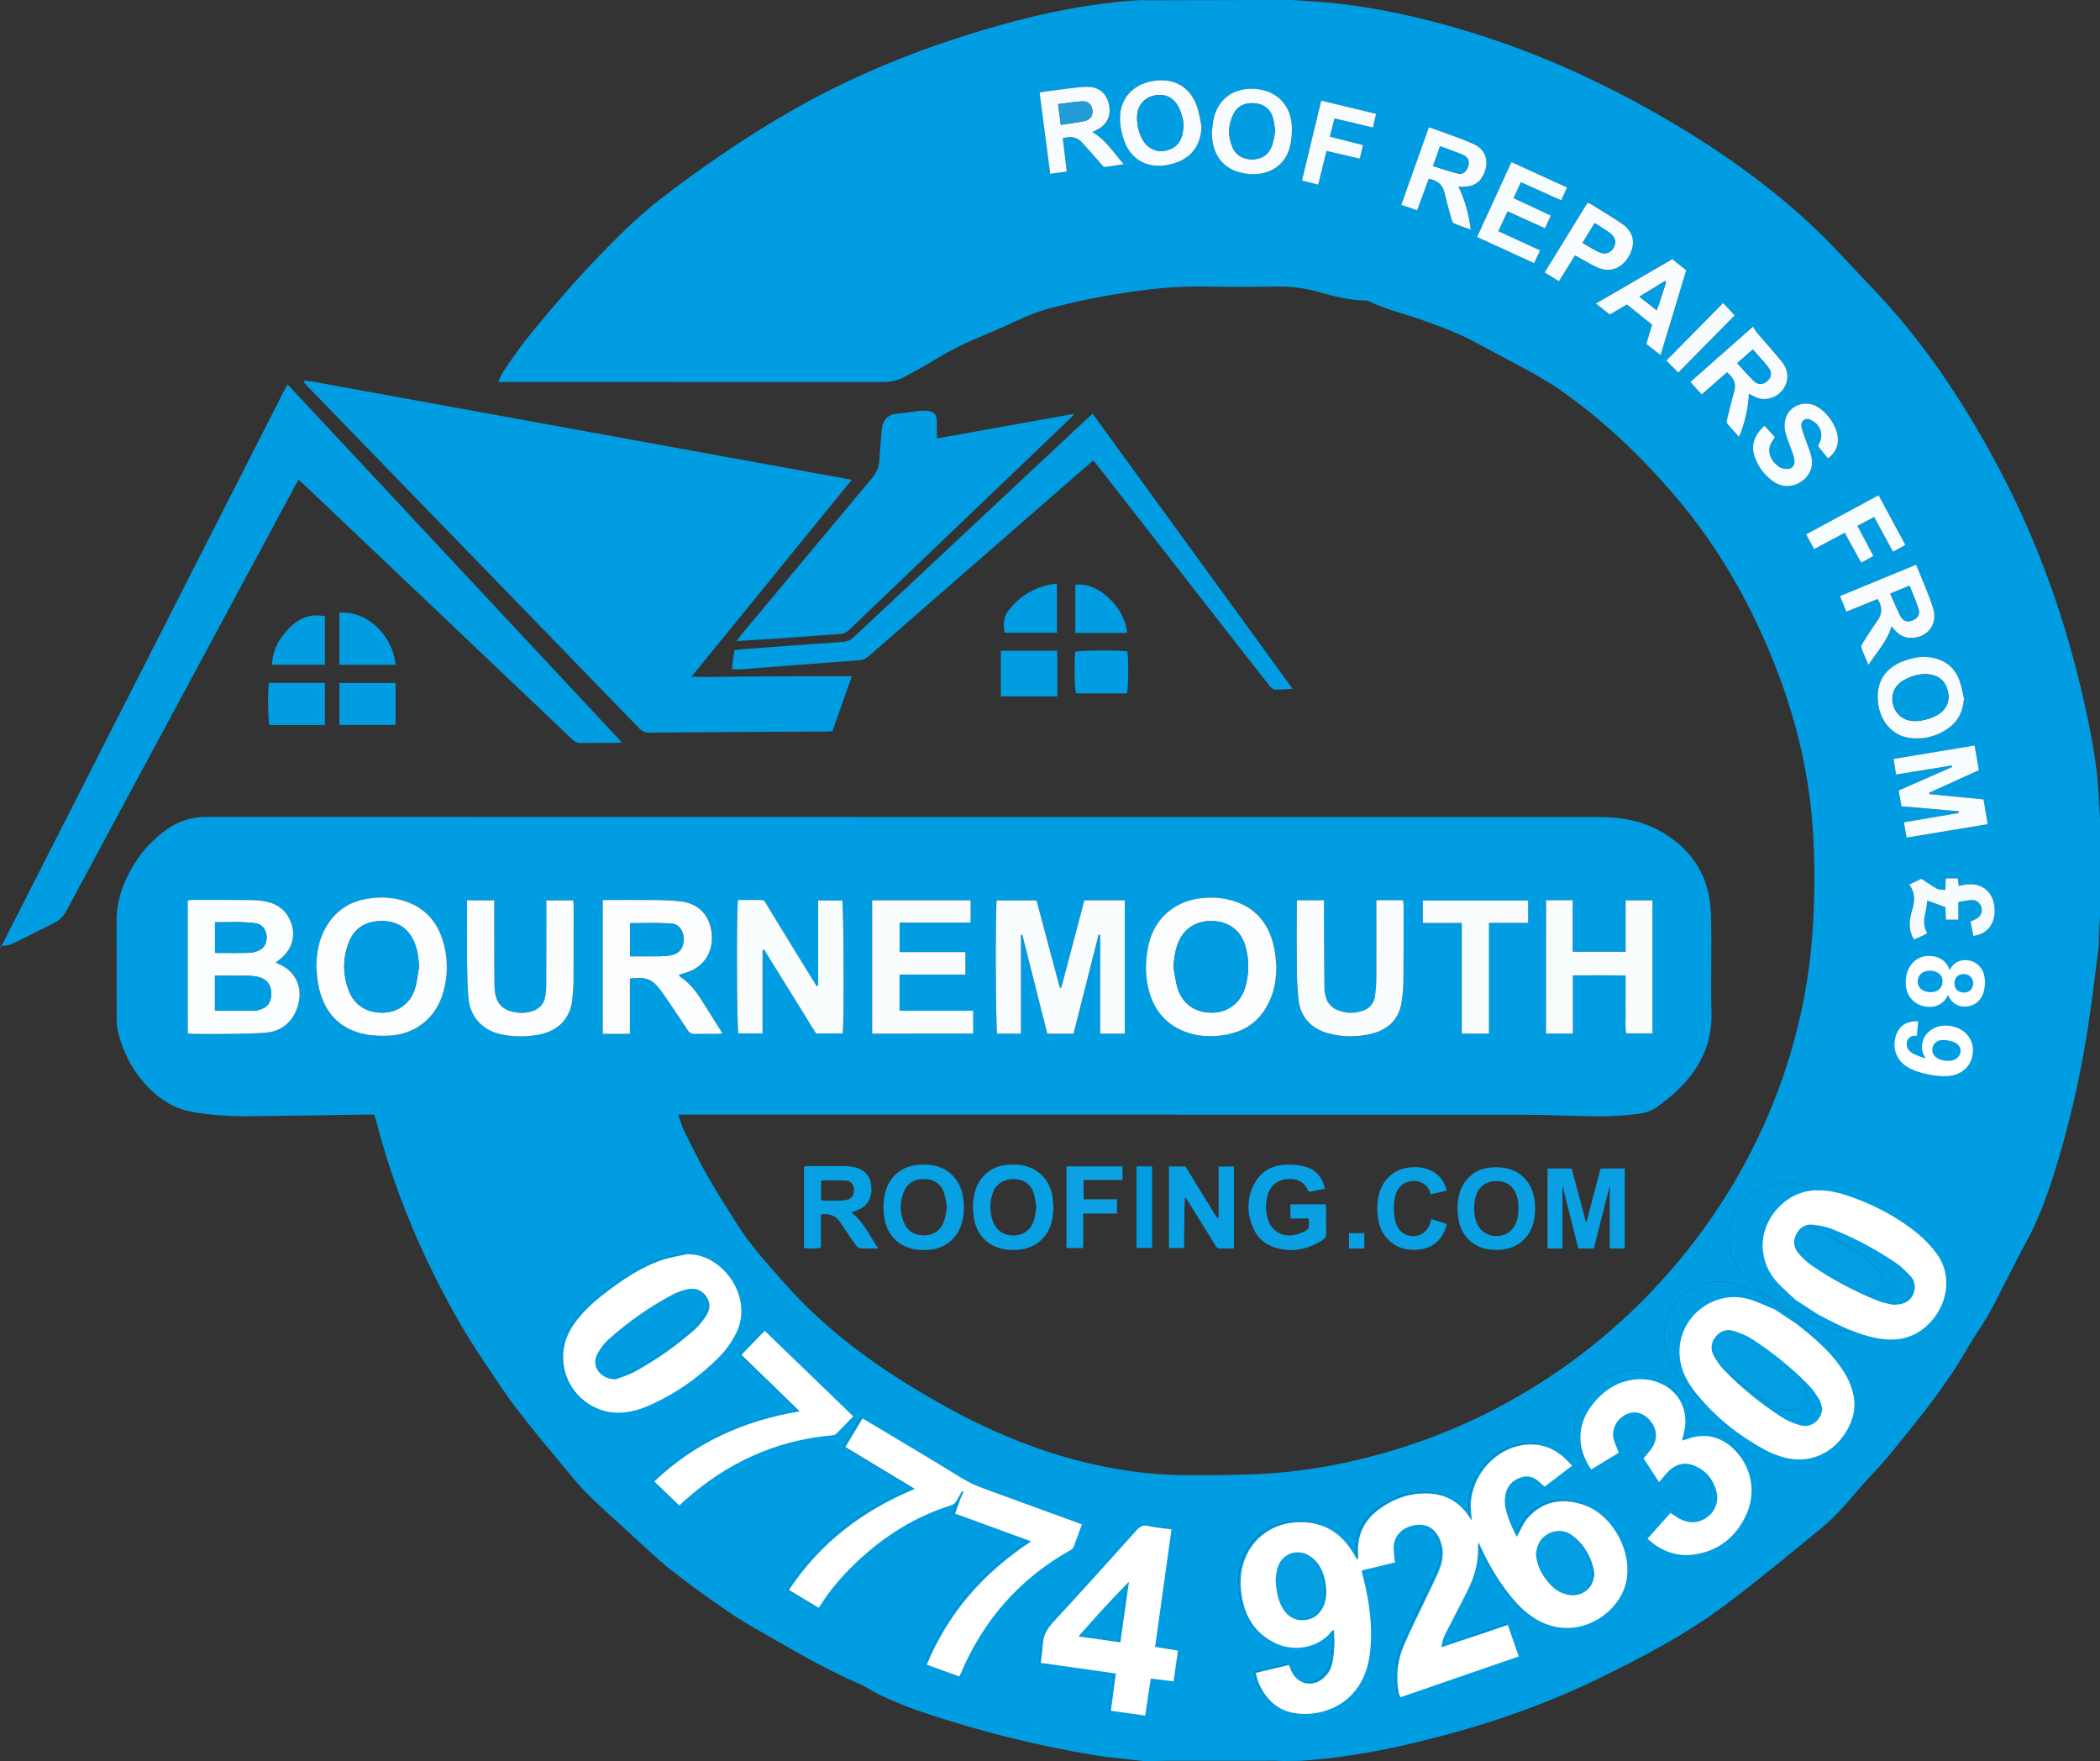 <?xml version="1.0" encoding="utf-8"?>
<!-- Generator: Adobe Illustrator 26.0.2, SVG Export Plug-In . SVG Version: 6.00 Build 0)  -->
<svg version="1.1" id="Layer_1" xmlns="http://www.w3.org/2000/svg" xmlns:xlink="http://www.w3.org/1999/xlink" x="0px" y="0px"
	 viewBox="0 0 424.12 355.62" style="enable-background:new 0 0 424.12 355.62;" xml:space="preserve">
<rect x="0" y="0" width="424.12" height="355.62" fill="#333333" stroke="none"/>
<style type="text/css">
	.st0{fill:#019DE2;}
	.st1{fill:#029EE2;}
	.st2{fill:#07A0E3;}
	.st3{fill:#08A0E3;}
	.st4{fill:#0BA1E3;}
	.st5{fill:#FAFDFE;}
	.st6{fill:#FBFEFF;}
	.st7{fill:#FBFDFE;}
	.st8{fill:#F9FDFE;}
	.st9{fill:#F7FCFE;}
	.st10{fill:#F8FCFE;}
	.st11{fill:#F6FBFE;}
	.st12{fill:#049FE2;}
	.st13{fill:#039EE2;}
	.st14{fill:#219CD7;}
	.st15{fill:#FFFFFF;}
</style>
<path class="st0" d="M231.09,355.6c-3.51-0.41-7.05-0.68-10.53-1.27c-11.48-1.95-22.76-4.75-33.8-8.47
	c-4.04-1.36-8.03-2.88-11.71-5.09c-0.5-0.3-1.02-0.56-1.55-0.79c-7.47-3.19-14.38-7.44-21.42-11.41c-2.49-1.4-4.87-3.01-7.2-4.66
	c-3.29-2.32-6.57-4.66-9.71-7.18c-2.68-2.15-5.15-4.56-7.69-6.88c-3.01-2.75-6.07-5.45-8.96-8.31c-1.85-1.84-3.46-3.92-5.14-5.93
	c-2.3-2.76-4.6-5.51-6.83-8.33c-1.71-2.17-3.42-4.35-4.95-6.64c-3.08-4.59-6.27-9.13-9-13.93c-7.3-12.82-13.01-26.32-16.7-40.64
	c-0.07-0.28-0.17-0.55-0.31-1c-0.86,0-1.77-0.01-2.68,0c-7.52,0.11-15.03,0.25-22.55,0.32c-3.73,0.03-7.45-0.2-11.15-0.8
	c-4.94-0.81-8.48-3.67-11.35-7.5c-1.72-2.3-2.92-4.92-3.75-7.68c-0.33-1.1-0.53-2.28-0.54-3.42c-0.05-6.55,0.02-13.1-0.04-19.65
	c-0.03-3.03,0.6-5.87,1.84-8.6c1.83-4.06,4.48-7.48,8.09-10.11c2.46-1.8,5.17-2.69,8.27-2.69c93.72,0.03,187.45,0.02,281.17,0.02
	c4.54,0,8.89,0.78,12.84,3.11c6.14,3.63,9.54,9.07,9.79,16.19c0.24,6.69-0.06,13.39,0.12,20.09c0.23,8.75-4.49,14.53-11.09,19.25
	c-1.49,1.07-3.33,1.31-5.12,1.48c-2.17,0.2-4.36,0.35-6.53,0.33c-5.19-0.05-10.38-0.32-15.56-0.32
	c-56.08-0.03-112.16-0.02-168.24-0.02c-0.62,0-1.24,0-2.11,0c0.43,1.24,0.68,2.33,1.17,3.3c1.6,3.21,3.19,6.43,4.97,9.54
	c1.77,3.12,3.76,6.11,5.65,9.16c2.62,4.23,5.99,7.86,9.24,11.59c9,10.3,19.95,18.06,31.77,24.71c9.04,5.08,18.48,9.19,28.56,11.72
	c6.94,1.74,13.98,2.76,21.14,2.77c5.62,0,11.26,0.03,16.87-0.35c9.9-0.67,19.55-2.77,28.97-5.94c36.1-12.15,64.84-41.6,76.01-77.99
	c2.44-7.95,4-16.08,4.63-24.38c0.56-7.32,0.63-14.64,0.13-21.96c-0.83-12.05-3.79-23.62-8.38-34.77
	c-4.74-11.52-10.89-22.2-18.94-31.73c-6.88-8.14-14.51-15.52-23.25-21.68c-4.06-2.86-8.48-5.09-12.85-7.4
	c-2.61-1.38-5.18-2.88-7.87-4.09c-2.68-1.21-5.48-2.2-8.26-3.18c-3.34-1.16-6.81-1.94-9.99-3.54c-0.25-0.13-0.56-0.18-0.84-0.18
	c-3.19-0.04-6.24-0.83-9.27-1.68c-2.78-0.78-5.57-1.18-8.46-1.13c-4.75,0.08-9.51,0.1-14.26,0c-8.15-0.17-16.14,1-24.1,2.59
	c-2.28,0.45-4.54,1.02-6.79,1.58c-2.64,0.66-5.17,1.6-7.63,2.78c-2.66,1.28-5.4,2.41-8.12,3.56c-2.86,1.21-5.62,2.62-8.27,4.25
	c-2.02,1.24-4.11,2.38-6.2,3.5c-1.38,0.74-2.88,1.03-4.48,1.03c-25.18-0.02-50.36-0.02-75.53-0.02c-0.58,0-1.16,0-1.98,0
	c0.36-0.78,0.56-1.48,0.96-2.05c1.57-2.27,3.1-4.59,4.83-6.74c6.18-7.68,12.71-15.06,19.79-21.91c3.16-3.06,6.59-5.88,10.13-8.51
	c7.83-5.82,15.92-11.28,24.41-16.07c13.79-7.79,28.49-13.38,43.77-17.47c6.99-1.87,14.07-3.24,21.26-4
	c1.59-0.17,3.19-0.25,4.79-0.37c0.24,0.02,0.48,0.05,0.72,0.05c8.36-0.02,16.72-0.04,25.09-0.06c1.4,0,2.8-0.02,4.2-0.02
	c1.4,0.09,2.81,0.18,4.21,0.27c7.81,0.5,15.49,1.83,23.08,3.72c16.68,4.14,32.35,10.74,47.23,19.28
	c11.57,6.64,22.45,14.24,32.09,23.5c3.63,3.49,6.96,7.3,10.47,10.92c10.61,10.97,18.97,23.55,26.08,36.98
	c8.52,16.09,14.33,33.16,17.99,50.98c1.1,5.37,2.02,10.77,2.16,16.27c0.09,1.36,0.18,2.73,0.27,4.09c0,6.02,0,12.04,0,18.05
	c-0.09,1.56-0.18,3.12-0.27,4.67c-0.03,0.97,0.01,1.95-0.11,2.91c-0.71,5.53-1.35,11.07-2.22,16.57
	c-1.6,10.06-3.89,19.98-7.02,29.68c-1.44,4.48-3.09,8.88-5.39,13.01c-1.39,2.5-2.63,5.07-3.95,7.61c-1.22,2.37-2.38,4.77-3.7,7.08
	c-1.33,2.31-2.92,4.47-4.24,6.78c-4.34,7.64-9.94,14.35-15.43,21.13c-2.28,2.82-4.93,5.36-7.26,8.15c-2.12,2.55-4.35,4.98-6.9,7.07
	c-6.35,5.19-12.65,10.44-19.21,15.35c-8.14,6.09-17.15,10.79-26.28,15.2c-12.23,5.9-25.09,10.04-38.31,13.07
	c-7,1.6-14.07,2.76-21.25,3.23c-1.16,0.01-2.31,0.02-3.47,0.03c-0.53-0.02-1.06-0.05-1.6-0.05c-7.31,0-14.62,0-21.93,0.01
	C234.08,355.58,232.58,355.59,231.09,355.6z M360.12,263.81c0.72,0.38,1.44,0.76,2.17,1.14c2.63,1.35,5.31,2.59,8.18,3.36
	c2.17,0.58,4.33,0.89,6.6,0.51c6.99-1.17,12.22-10.5,7.08-17.35c-1.07-1.42-2.33-2.75-3.7-3.87c-4.16-3.41-8.88-5.87-13.96-7.61
	c-2.16-0.74-4.39-1.21-6.7-1.14c-6.26,0.2-11.38,6.27-10.58,12.47c0.3,2.35,1.3,4.37,2.85,6.09c1.13,1.25,2.44,2.35,3.66,3.52
	c-0.12,0.12-0.24,0.24-0.36,0.36c-1.84-0.73-3.63-1.67-5.53-2.17c-6.1-1.6-12.39,2.47-13.58,8.68c-0.19,0.98-0.22,2.03-0.13,3.03
	c0.26,2.97,1.7,5.44,3.55,7.67c3.78,4.58,8.35,8.23,13.56,11.06c1.1,0.6,2.28,1.08,3.48,1.45c7.25,2.21,12.73-2.64,14.33-7.98
	c0.42-1.4,0.46-2.85,0.19-4.32c-0.51-2.76-1.92-5.05-3.64-7.19c-2.26-2.81-5.02-5.11-7.85-7.32
	C359.86,264.07,359.99,263.94,360.12,263.81z M193.55,302.53c-0.34,0.94-0.68,1.89-1.07,2.96c5.16,1.89,10.18,3.72,15.35,5.61
	c-9.54,6.3-16.69,14.34-21.06,24.9c2.31,0.84,4.42,1.6,6.54,2.37c0.14-0.27,0.21-0.39,0.27-0.52c4.58-10.76,11.83-19.14,22.05-24.9
	c0.28-0.16,0.64-0.36,0.74-0.63c0.6-1.51,1.14-3.05,1.72-4.65c-0.51-0.19-0.86-0.33-1.22-0.46c-6.1-2.22-12.2-4.45-18.3-6.67
	c-1.68-0.61-3.29-1.31-4.83-2.26c-5.94-3.68-11.95-7.22-17.94-10.82c-0.62-0.37-1.24-0.73-2.01-1.18c-1.15,1.91-2.26,3.77-3.46,5.76
	c4.65,2.8,9.22,5.56,14.02,8.46c-10.6,4.42-19.12,10.9-25.41,20.41c2.09,1.26,4.02,2.42,5.93,3.57c0.21-0.23,0.33-0.32,0.4-0.44
	c1.99-3.19,4.45-6,7.15-8.59c5.54-5.31,11.88-9.33,19.24-11.64c0.71-0.22,1-0.68,1.32-1.22
	C193.18,302.56,193.37,302.55,193.55,302.53z M290.92,332.4c-0.06-0.06-0.12-0.12-0.18-0.18c0.15-1.7,1.09-3.09,1.82-4.55
	c1.26-2.51,2.63-4.97,3.81-7.52c1.17-2.53,1.82-5.21,1.72-8.03c-0.01-0.19,0.04-0.38,0.1-0.89c0.35,0.75,0.55,1.19,0.76,1.62
	c1.47,3.13,3.25,6.07,5.37,8.8c1.47,1.88,3.1,3.6,5.14,4.89c8.07,5.11,16.88-0.49,18.49-7.02c1.54-6.21-2.64-13.96-8.75-15.93
	c-4.13-1.33-7.91-0.65-10.93,2.59c-1.02,1.1-1.57,2.62-2.34,3.96c-0.94-1.79-1.87-3.75-2.29-5.9c-0.16-0.79-0.16-1.65-0.04-2.45
	c0.29-1.83,1.38-3.05,3.14-3.65c1.65-0.56,2.92,0.09,4.06,1.22c0.23,0.23,0.49,0.41,0.76,0.63c1.87-1.42,3.66-2.8,5.53-4.22
	c-2.16-2.47-4.57-4.15-7.8-4.29c-7.29-0.32-13.57,6.75-12.56,14.1c0.05,0.34,0.07,0.69,0.13,1.3c-0.44-0.64-0.7-1.04-0.98-1.43
	c-1.82-2.42-4.27-3.8-7.27-4.04c-3.77-0.3-7.2,0.82-10.26,2.99c-3.06,2.17-4.66,5.13-4.48,8.95c0.02,0.49,0,0.98,0,1.46
	c-0.4-0.38-0.59-0.76-0.81-1.13c-2.68-4.64-6.64-6.9-12.05-6.46c-5.19,0.42-9.3,3.94-10.51,9.02c-0.43,1.82-0.42,3.66-0.17,5.49
	c0.62,4.42,2.69,7.86,6.79,9.85c3.76,1.82,8.65,1.04,11.28-2.22c0.13-0.16,0.31-0.27,0.59-0.5c0.19,2.41,0.15,4.63-0.33,6.82
	c-0.25,1.18-0.85,2.16-1.74,2.95c-2.21,1.96-5.31,1.3-6.51-1.38c-0.17-0.38-0.34-0.77-0.53-1.23c-2.26,0.54-4.46,1.06-6.64,1.58
	c0.3,2.04,1.44,4.16,2.96,5.68c1.17,1.17,2.56,1.93,4.14,2.3c4.36,1.01,10.39-0.33,13.64-5.32c1.27-1.95,1.96-4.1,2.25-6.39
	c0.68-5.28-0.02-10.44-1.32-15.55c-0.11-0.45-0.22-0.9-0.33-1.38c2.35-0.57,4.59-1.12,6.74-1.65c-0.1-1.11-0.26-2.03-0.26-2.94
	c0.02-2.3,1.54-3.99,3.97-4.52c2.32-0.51,4.12,0.35,5.18,2.47c1.05,2.09,0.97,4.24,0.12,6.34c-0.67,1.66-1.49,3.26-2.25,4.88
	c-1.66,3.5-3.42,6.96-4.95,10.52c-1.29,2.99-1.64,6.17-1.07,9.41c0.06,0.35,0.2,0.69,0.33,1.09c8.05-2.78,15.95-5.5,23.93-8.26
	c-0.78-2.23-1.49-4.27-2.21-6.36c-1.61,0.55-3.07,1.06-4.54,1.55C296.7,330.47,293.81,331.43,290.92,332.4z M138.35,253.11
	c-1.55,0.34-3.14,0.57-4.65,1.05c-4.56,1.44-8.42,4.13-12.15,7.02c-2.31,1.79-4.45,3.75-6.11,6.19c-1.71,2.51-2.39,5.25-1.94,8.28
	c0.83,5.51,5.79,9.66,11.34,9.45c2.17-0.08,4.21-0.71,6.16-1.58c5.14-2.31,9.69-5.51,13.68-9.48c1.48-1.48,2.7-3.16,3.64-5.06
	C151.96,261.63,145.31,252.86,138.35,253.11z M236.21,308.66c-1.69-0.24-3.19-0.34-4.64-0.68c-1.07-0.26-1.69,0.08-2.37,0.84
	c-5.58,6.2-11.16,12.39-16.81,18.52c-1.24,1.34-2.09,2.71-2.16,4.56c-0.05,1.23-0.27,2.45-0.41,3.73
	c5.17,0.73,10.13,1.44,15.17,2.15c-0.35,2.59-0.67,5.01-1.01,7.52c2.38,0.33,4.61,0.64,6.93,0.97c0.38-2.56,0.74-4.99,1.11-7.47
	c1.59,0.19,3.05,0.37,4.62,0.56c0.3-2.15,0.59-4.14,0.88-6.22c-1.6-0.26-3.06-0.49-4.62-0.74
	C233.99,324.48,235.09,316.68,236.21,308.66z M227.16,208.71c0-9.08,0-17.98,0-26.91c-2.76,0-5.42,0-8.16,0
	c-1.56,5.91-3.11,11.78-4.66,17.65c-0.1-0.01-0.2-0.01-0.3-0.02c-1.57-5.87-3.13-11.74-4.7-17.61c-2.75,0-5.4,0-8.03,0
	c-0.31,1.92-0.23,25.89,0.09,26.89c1.54,0,3.07,0,4.79,0c0-6.69,0-13.3,0-19.92c0.1-0.01,0.19-0.02,0.29-0.02
	c1.68,6.65,3.36,13.3,5.03,19.95c1.84,0,3.52,0,5.3,0c1.69-6.68,3.38-13.33,5.06-19.98c0.11,0.02,0.22,0.03,0.33,0.05
	c0,6.63,0,13.25,0,19.92C223.91,208.71,225.49,208.71,227.16,208.71z M333.88,297.35c0.77-0.89,1.33-1.63,1.99-2.27
	c1.51-1.46,3.3-1.83,5.23-1.02c2.29,0.96,3.75,2.75,4.37,5.13c0.6,2.28-0.41,4.48-2.4,5.6c-1.77,1-3.53,0.83-5.25-0.16
	c-0.53-0.31-1.03-0.67-1.62-1.05c-0.83,0.92-1.61,1.77-2.38,2.64c-0.76,0.85-1.51,1.7-2.26,2.55c2.7,2.54,6,3.69,9.31,3.22
	c5.03-0.71,8.54-3.55,10.63-8.07c2.11-4.57,1.02-9.85-2.56-13.27c-2.65-2.53-5.76-3.25-9.26-2.04c-0.33,0.12-0.68,0.21-1.15,0.35
	c0.18-0.74,0.33-1.3,0.45-1.86c0.86-3.96-0.81-7.68-4.29-9.45c-2.2-1.12-4.55-1.33-6.94-0.81c-3.19,0.69-5.62,2.58-7.53,5.13
	c-2.95,3.94-2.96,8.6-0.03,12.83c1.87-1.14,3.74-2.29,5.56-3.39c-0.39-1.03-0.81-1.86-1.03-2.74c-0.5-2,0.63-4.11,2.58-5.02
	c1.73-0.81,3.56-0.28,4.89,1.4c1.32,1.68,1.45,3.59,0.26,5.4c-0.47,0.72-1.08,1.35-1.7,2.11
	C331.76,294.11,332.79,295.68,333.88,297.35z M37.92,208.7c0.54,0.02,1.02,0.06,1.49,0.07c2.52,0.01,5.04,0.03,7.56-0.01
	c2.23-0.04,4.46-0.08,6.68-0.24c3.58-0.26,6.12-2.73,6.77-6.51c0.46-2.64-0.58-5.96-4.28-7.42c-0.13-0.05-0.25-0.12-0.46-0.23
	c0.27-0.21,0.48-0.39,0.71-0.55c2.3-1.72,3.32-4.3,2.59-6.91c-0.76-2.71-2.61-4.36-5.39-4.89c-0.9-0.17-1.83-0.26-2.74-0.27
	c-4.02-0.04-8.05-0.03-12.07-0.03c-0.27,0-0.55,0.06-0.85,0.1C37.92,190.81,37.92,199.71,37.92,208.7z M121.73,181.73
	c0,9.08,0,17.98,0,27.01c1.84,0.04,3.59,0.05,5.49-0.01c0-3.85,0-7.52,0-11.16c3.46-0.37,4.54,0.09,6.46,2.72
	c0.57,0.78,1.11,1.59,1.65,2.39c1.17,1.73,2.35,3.44,3.47,5.2c0.41,0.65,0.87,0.92,1.65,0.89c1.45-0.06,2.91-0.01,4.36-0.02
	c0.31,0,0.61-0.06,1.1-0.11c-1.52-2.41-2.93-4.67-4.35-6.91c-1.12-1.78-2.44-3.38-4.23-4.54c-0.09-0.06-0.12-0.21-0.21-0.38
	c0.71-0.22,1.36-0.38,1.98-0.62c3.24-1.22,5-4.17,4.63-7.73c-0.38-3.63-2.61-6.02-6.18-6.45c-1.68-0.2-3.38-0.26-5.07-0.28
	C128.95,181.7,125.41,181.73,121.73,181.73z M165.24,199.03c-0.11,0.03-0.21,0.05-0.32,0.08c-0.63-1.02-1.27-2.05-1.9-3.07
	c-2.71-4.42-5.42-8.85-8.14-13.27c-0.27-0.43-0.41-1.03-1.09-1.03c-1.59,0-3.17,0-4.73,0c-0.34,1.89-0.24,25.97,0.07,26.94
	c1.59,0,3.17,0,4.88,0c0-5.68,0-11.27,0-16.86c0.1-0.03,0.19-0.06,0.29-0.09c3.53,5.7,7.06,11.39,10.51,16.96c1.93,0,3.66,0,5.38,0
	c0.31-2.02,0.21-25.91-0.09-26.85c-1.59,0-3.17,0-4.86,0C165.24,187.63,165.24,193.33,165.24,199.03z M136.8,303.85
	c0.48-0.45,0.83-0.79,1.19-1.11c8.42-7.45,18.12-12,29.38-13.04c0.37-0.03,0.84-0.07,1.07-0.3c1.18-1.13,2.29-2.33,3.49-3.56
	c-6-5.79-11.89-11.48-17.88-17.27c-1.58,1.63-3.08,3.19-4.69,4.85c3.92,3.8,7.76,7.52,11.76,11.41
	c-11.32,1.89-21.11,6.32-29.37,14.16C133.5,300.67,135.1,302.21,136.8,303.85z M63.88,195.17c0.15,1.39,0.18,2.82,0.48,4.18
	c1.14,5.11,4.18,8.46,9.41,9.5c1.59,0.32,3.28,0.34,4.91,0.26c5.05-0.25,9.16-3.46,10.67-8.28c1.15-3.66,1.17-7.37,0.02-11.03
	c-1.41-4.52-4.52-7.25-9.13-8.24c-2.35-0.5-4.72-0.42-7.07,0.12c-3.33,0.77-5.73,2.73-7.42,5.63
	C64.36,189.74,63.95,192.4,63.88,195.17z M257.8,195.26c-0.16-1.39-0.21-2.81-0.51-4.18c-1.13-4.99-4.12-8.24-9.17-9.44
	c-1.85-0.44-3.73-0.49-5.63-0.26c-5.35,0.62-9.35,4.17-10.51,9.42c-0.57,2.59-0.7,5.2-0.23,7.8c0.9,5.07,3.65,8.59,8.69,10.09
	c1.93,0.57,3.93,0.62,5.92,0.42c5.05-0.5,8.58-3.07,10.42-7.84C257.51,199.34,257.72,197.32,257.8,195.26z M312.25,181.77
	c0,9.04,0,17.94,0,26.92c1.81,0,3.53,0,5.43,0c0-3.88,0-7.74,0-11.76c3.63-0.01,7.08-0.02,10.64,0.01c0,1.52,0,2.82,0,4.12
	c0,1.26-0.03,2.52,0.01,3.78c0.04,1.28-0.18,2.58,0.14,3.81c1.83,0,3.55,0,5.28,0c0-9.01,0-17.91,0-26.86c-1.82,0-3.54,0-5.42,0
	c0,3.49,0,6.91,0,10.38c-3.62,0-7.07,0-10.69,0c0-3.53,0-6.95,0-10.41C315.78,181.77,314.1,181.77,312.25,181.77z M176.14,208.71
	c6.86,0,13.59,0,20.41,0c0-1.53,0-3,0-4.61c-5.03,0-9.95,0-14.87,0c0-2.48,0-4.82,0-7.3c4.51,0,8.9,0,13.3,0c0-1.57,0-2.99,0-4.55
	c-4.49,0-8.88,0-13.29,0c0-2.04,0-3.93,0-5.96c4.85,0,9.58,0,14.34,0c0-1.56,0-2.99,0-4.48c-6.66,0-13.23,0-19.89,0
	C176.14,190.77,176.14,199.68,176.14,208.71z M94.33,181.79c0,4.18-0.03,8.21,0.01,12.23c0.03,2.47,0.08,4.95,0.27,7.41
	c0.3,3.83,2.78,6.58,6.53,7.39c2.35,0.51,4.74,0.54,7.09,0.2c4.21-0.61,7.1-3.15,7.41-7.64c0.07-1.02,0.19-2.03,0.2-3.05
	c0.03-5.14,0.03-10.29,0.03-15.43c0-0.37-0.07-0.74-0.11-1.1c-1.83,0-3.55,0-5.4,0c0,0.61,0,1.13,0,1.66
	c-0.01,5.19-0.01,10.38-0.03,15.57c0,0.77-0.09,1.55-0.23,2.31c-0.29,1.46-1.22,2.39-2.62,2.84c-1.33,0.42-2.68,0.42-4.02,0.09
	c-1.94-0.47-3.13-1.7-3.44-3.68c-0.12-0.76-0.16-1.54-0.16-2.32c-0.02-4.95-0.02-9.9-0.03-14.85c0-0.52,0-1.04,0-1.64
	C97.95,181.79,96.23,181.79,94.33,181.79z M261.96,181.78c-0.03,0.39-0.06,0.63-0.06,0.87c0,4.46-0.03,8.93,0.01,13.39
	c0.02,1.94,0.11,3.88,0.33,5.8c0.4,3.59,2.54,5.84,5.9,6.8c2.98,0.85,6.07,0.85,9.06,0.05c3.22-0.85,5.33-2.93,5.86-6.32
	c0.22-1.43,0.35-2.89,0.37-4.34c0.05-5.09,0.04-10.19,0.04-15.28c0-0.32-0.08-0.64-0.12-0.96c-1.81,0-3.54,0-5.39,0
	c0,0.61,0,1.13,0,1.66c0,4.71,0.02,9.41-0.01,14.12c-0.01,1.16-0.1,2.33-0.24,3.48c-0.19,1.54-1.09,2.58-2.54,3.08
	c-1.61,0.55-3.26,0.52-4.85-0.06c-1.29-0.48-2.22-1.4-2.58-2.76c-0.17-0.65-0.26-1.33-0.27-2c-0.05-5.29-0.06-10.58-0.09-15.86
	c0-0.52,0-1.05,0-1.65C265.52,181.78,263.8,181.78,261.96,181.78z M300.72,208.71c0-7.48,0-14.87,0-22.37c2.72,0,5.27,0,7.9,0
	c0-1.59,0-3.05,0-4.51c-7.16,0-14.21,0-21.27,0c0,1.53,0,2.96,0,4.53c2.63,0,5.17,0,7.88,0c0,7.52,0,14.91,0,22.35
	C297.08,208.71,298.76,208.71,300.72,208.71z M400.6,161.42c-3.71-0.36-7.33-0.71-10.95-1.06c-0.01-0.09-0.02-0.19-0.03-0.28
	c3.33-1.51,6.66-3.03,10.03-4.56c-0.31-1.73-0.59-3.32-0.88-4.98c-5.53,0.92-10.87,1.81-16.35,2.72c0.17,1.1,0.33,2.07,0.5,3.14
	c3.84-0.62,7.56-1.22,11.28-1.82c0.02,0.1,0.05,0.2,0.07,0.3c-3.61,1.58-7.22,3.17-10.83,4.75c0.21,1.17,0.39,2.15,0.58,3.19
	c3.92,0.34,7.74,0.67,11.56,1c0,0.12,0.01,0.23,0.01,0.35c-3.67,0.62-7.34,1.24-11.09,1.88c0.2,1.11,0.36,2.04,0.54,3.09
	c5.51-0.91,10.89-1.8,16.39-2.71C401.14,164.67,400.87,163.07,400.6,161.42z M294.55,37.7c0.53,0,0.91,0.01,1.3,0
	c1.97-0.06,3.27-1.07,3.96-2.88c0.93-2.42,0.16-4.64-2.2-5.72c-2.15-0.98-4.42-1.72-6.64-2.56c-0.76-0.29-1.53-0.54-2.39-0.83
	c-1.87,5.26-3.7,10.4-5.57,15.67c1.14,0.39,2.12,0.73,3.2,1.1c0.81-2.21,1.57-4.29,2.34-6.37c1.76,0.3,2.81,1.17,3.2,2.85
	c0.4,1.74,0.89,3.47,1.37,5.2c0.1,0.35,0.25,0.84,0.52,0.96c1.07,0.47,2.2,0.82,3.4,1.25C296.6,43,295.81,40.25,294.55,37.7z
	 M371.61,120.36c0.46,1.13,0.86,2.13,1.28,3.15c2.23-0.91,4.28-1.73,6.32-2.56c0.96,1.56,0.99,2.93,0,4.33
	c-1.04,1.46-2,2.98-2.97,4.49c-0.19,0.3-0.41,0.76-0.31,1.04c0.38,1.09,0.87,2.13,1.43,3.43c1.73-2.65,3.81-4.78,4.65-7.78
	c0.37,0.43,0.64,0.77,0.95,1.07c0.75,0.73,1.62,1.2,2.7,1.26c3.5,0.17,5.8-2.64,4.75-6.01c-0.69-2.21-1.65-4.34-2.5-6.51
	c-0.28-0.71-0.59-1.41-0.94-2.24C381.81,116.16,376.77,118.24,371.61,120.36z M209.95,18.64c0.73,5.59,1.43,10.98,2.15,16.49
	c1.24-0.18,2.26-0.32,3.35-0.47c-0.29-2.37-0.55-4.55-0.81-6.71c1.73-0.53,3.04-0.22,4.08,1.06c0.4,0.49,0.85,0.93,1.27,1.4
	c0.99,1.12,1.98,2.24,2.96,3.36c1.31-0.19,2.53-0.37,4.01-0.59c-2.14-2.36-3.61-4.96-6.36-6.48c0.48-0.24,0.83-0.4,1.16-0.59
	c1.95-1.08,2.73-2.96,2.16-5.18c-0.56-2.17-2.03-3.37-4.3-3.37c-1.11,0-2.22,0.13-3.32,0.27C214.24,18.05,212.18,18.34,209.95,18.64
	z M351.2,88.21c1.13-2.5,1.87-5.73,2.03-8.7c0.45,0.23,0.86,0.47,1.29,0.67c2.89,1.33,6.37-0.86,6.48-4.05
	c0.05-1.37-0.56-2.45-1.38-3.42c-1.58-1.9-3.24-3.74-4.84-5.61c-0.28-0.33-0.47-0.74-0.72-1.15c-4.4,3.88-8.49,7.49-12.65,11.17
	c0.8,0.89,1.5,1.67,2.27,2.53c1.75-1.53,3.42-3,5.11-4.48c1.34,1.1,1.96,2.3,1.45,3.99c-0.52,1.71-0.9,3.47-1.35,5.2
	c-0.12,0.47-0.29,0.92,0.11,1.36C349.71,86.5,350.4,87.3,351.2,88.21z M244.74,26.68c0.04,4.99,2.69,8.05,7.54,8.45
	c4.43,0.37,7.52-2.1,8.32-5.84c0.25-1.17,0.34-2.4,0.31-3.6c-0.12-4.52-3.13-7.44-7.44-7.74c-4.3-0.3-7.59,2.06-8.41,6.29
	C244.9,25.04,244.84,25.86,244.74,26.68z M242.66,25.54c-0.25-1.23-0.4-2.48-0.77-3.67c-1.33-4.26-4.69-6.26-9.09-5.5
	c-4.3,0.74-6.84,3.82-6.57,8.18c0.08,1.38,0.41,2.79,0.9,4.08c1.43,3.74,4.76,5.45,8.77,4.66
	C240.18,32.45,242.52,29.72,242.66,25.54z M396.65,141c-0.31-1.21-0.5-2.46-0.94-3.63c-1.02-2.74-3.09-4.25-5.97-4.65
	c-1.83-0.25-3.58,0.14-5.27,0.75c-3.81,1.38-5.63,4.35-5.19,8.38c0.43,3.9,3.06,6.82,6.65,7.19c2.74,0.28,5.31-0.39,7.56-2
	C395.53,145.59,396.48,143.55,396.65,141z M369.18,92.57c1.4-1.06,2.01-2.3,2.01-3.86c-0.01-2.66-2.6-6.23-5.12-7.02
	c-2.36-0.74-4.87,0.55-5.49,2.95c-0.21,0.81-0.22,1.76-0.02,2.56c0.35,1.4,0.95,2.74,1.42,4.11c0.19,0.55,0.39,1.11,0.44,1.67
	c0.09,1.01-0.52,1.73-1.52,1.71c-0.59-0.01-1.29-0.18-1.74-0.53c-2-1.52-2.43-3.79-0.96-5.42c0.09-0.1,0.13-0.25,0.25-0.49
	c-0.68-0.75-1.37-1.52-2.06-2.29c-2.11,1.79-2.82,4-2,6.31c0.72,2.01,1.96,3.68,3.71,4.91c1.82,1.29,3.93,1.27,5.71,0.03
	c1.84-1.28,2.55-3.1,1.94-5.34c-0.3-1.12-0.78-2.18-1.16-3.28c-0.27-0.78-0.54-1.55-0.74-2.35c-0.13-0.53-0.04-1.06,0.47-1.43
	c0.51-0.36,1.01-0.23,1.51,0.02c1.97,0.99,2.57,3.1,1.43,4.97c-0.04,0.07-0.02,0.18-0.03,0.35
	C367.84,90.91,368.47,91.69,369.18,92.57z M298.31,47.86c3.91,1.79,7.67,3.52,11.51,5.28c0.43-0.93,0.79-1.7,1.2-2.58
	c-2.88-1.33-5.62-2.59-8.43-3.88c0.67-1.44,1.25-2.69,1.87-4.01c2.62,1.19,5.06,2.3,7.56,3.43c0.43-0.95,0.78-1.73,1.17-2.57
	c-2.57-1.2-5-2.33-7.53-3.51c0.53-1.16,0.99-2.16,1.48-3.24c2.77,1.25,5.4,2.44,8.14,3.67c0.42-0.92,0.78-1.69,1.19-2.59
	c-3.78-1.73-7.46-3.41-11.23-5.13C302.92,37.83,300.66,42.75,298.31,47.86z M337.74,52.33c-5.12,2.97-10.2,5.93-15.43,8.97
	c1.05,0.84,1.91,1.53,2.79,2.23c1.18-0.7,2.29-1.35,3.46-2.04c1.74,1.4,3.43,2.75,5.09,4.08c-0.42,1.41-0.79,2.64-1.16,3.9
	c0.95,0.74,1.82,1.42,2.87,2.25c1.75-5.8,3.46-11.43,5.18-17.13C339.6,53.83,338.71,53.11,337.74,52.33z M318.1,51.55
	c1.56,0.86,2.95,1.74,4.44,2.43c2.53,1.17,4.98,0.26,6.42-2.25c1.43-2.5,1-4.9-1.33-6.5c-2.11-1.45-4.33-2.75-6.51-4.11
	c-0.11-0.07-0.28-0.07-0.54-0.13c-2.85,4.62-5.7,9.27-8.63,14.02c1,0.61,1.89,1.16,2.88,1.77C315.94,55,316.99,53.33,318.1,51.55z
	 M394.26,215.78c0.69-0.13,1.9-0.27,3.04-0.62c1.48-0.46,2.43-1.55,2.86-3.05c0.71-2.5-0.16-4.73-2.5-5.87
	c-3.27-1.59-6.77-2.05-10.33-1.4c-2.97,0.55-4.62,3.64-3.66,6.49c0.5,1.48,1.61,2.38,2.99,3
	C388.91,215.34,391.32,215.58,394.26,215.78z M389.22,181.83c1.23,0.45,2.38,0.87,3.65,1.34c0.03,0.75,0.07,1.64,0.11,2.54
	c0.89,0,1.63,0,2.51,0c0-1.2,0-2.3,0-3.56c1-0.16,1.89-0.38,2.79-0.42c0.91-0.03,1.66,0.66,1.88,1.54c0.22,0.87-0.15,1.75-0.97,2.23
	c-0.37,0.21-0.77,0.35-1.24,0.56c0.19,1.01,0.37,1.98,0.55,2.93c3.37-0.46,4.58-3.04,4.28-5.85c-0.14-1.33-0.6-2.55-1.66-3.46
	c-1.64-1.41-3.55-1.28-5.54-0.79c-0.08-0.59-0.15-1.05-0.22-1.53c-0.83,0-1.58,0-2.41,0c-0.04,0.79-0.07,1.5-0.1,2.35
	c-0.66-0.09-1.24-0.03-1.67-0.26c-1.04-0.56-2.01-1.26-3.17-2.01c-0.65,0.31-1.5,0.72-2.46,1.18c1.27,1.64,1.13,3.29,0.65,4.99
	c-0.16,0.56-0.32,1.12-0.42,1.69c-0.24,1.51-0.17,2.97,0.75,4.39c0.48-0.2,0.92-0.37,1.35-0.57c0.42-0.2,0.83-0.42,1.32-0.67
	c-0.85-1.52-0.68-2.98-0.29-4.47C389.11,183.29,389.13,182.55,389.22,181.83z M275.27,29.3c-2.27-0.57-4.44-1.13-6.7-1.7
	c0.33-1.32,0.62-2.47,0.93-3.69c2.66,0.63,5.18,1.23,7.77,1.84c0.24-1.01,0.43-1.84,0.64-2.76c-3.73-0.9-7.34-1.77-11.08-2.67
	c-1.31,5.42-2.59,10.72-3.9,16.15c1.16,0.29,2.16,0.53,3.28,0.81c0.57-2.29,1.12-4.48,1.69-6.8c2.28,0.53,4.46,1.04,6.72,1.56
	C274.85,31.06,275.05,30.23,275.27,29.3z M384.81,110.03c-1.82-3.37-3.58-6.63-5.41-10.02c-4.92,2.66-9.72,5.25-14.63,7.9
	c0.54,1.01,1.04,1.93,1.61,2.98c2.08-1.11,4.07-2.17,6.18-3.3c1.14,2.06,2.23,4.03,3.34,6.05c0.89-0.49,1.63-0.9,2.46-1.36
	c-1.11-2.09-2.15-4.05-3.23-6.08c1.16-0.62,2.21-1.18,3.37-1.8c1.3,2.38,2.54,4.66,3.82,7.02
	C383.2,110.92,383.95,110.51,384.81,110.03z M397.37,195.07c1.77,1.06,2.24,1.82,1.85,2.91c-0.28,0.79-0.97,1.24-1.8,1.17
	c-1.2-0.11-1.72-0.82-2.03-2.86c-0.72-0.18-1.49-0.38-2.28-0.58c-0.26,2.53-0.79,3.29-2.29,3.42c-1.42,0.13-2.85-0.74-3.03-1.94
	c-0.07-0.45,0.03-0.97,0.2-1.4c0.4-1.02,1.44-1.16,2.35-1.42c0-0.6,0.01-1.08,0-1.56c-0.01-0.47-0.04-0.93-0.06-1.41
	c-0.43,0-0.73-0.05-1,0.01c-3.34,0.72-4.83,3.79-4.03,7.08c0.51,2.1,1.97,3.43,4.13,3.84c2,0.37,3.49-0.45,4.51-2.18
	c0.02-0.04,0.07-0.06,0.14-0.12c0.29,0.38,0.56,0.79,0.88,1.14c0.96,1.07,2.19,1.47,3.56,1.11c1.98-0.53,3.11-1.95,3.43-3.92
	c0.34-2.03-0.01-3.9-1.85-5.16c-0.53-0.37-1.18-0.57-1.93-0.91C397.83,193.35,397.6,194.22,397.37,195.07z M338.95,75.23
	c3.91-3.97,7.74-7.85,11.39-11.56c-0.85-0.9-1.57-1.66-2.34-2.48c-3.82,3.87-7.65,7.76-11.46,11.62
	C337.36,73.63,338.1,74.37,338.95,75.23z"/>
<path class="st1" d="M0,191.05c0.1,0,0.19,0,0.29,0c0,0-0.02-0.03-0.02-0.03c-0.09,0.11-0.18,0.21-0.27,0.32
	C0,191.24,0,191.15,0,191.05z"/>
<path class="st0" d="M172.02,96.88c-10.82,13.29-21.48,26.38-32.39,39.78c3.87,0.09,7.37-0.04,10.87-0.05
	c3.59,0,7.18-0.05,10.76-0.06c3.53-0.01,7.06,0,10.77,0c-1.29,3.67-2.59,7.34-3.91,11.09c-0.46,0.02-0.89,0.07-1.31,0.07
	c-2.81,0.02-5.62,0.02-8.44,0.04c-9.07,0.05-18.13,0.1-27.2,0.18c-0.91,0.01-1.51-0.28-2.14-0.93
	c-12.78-13.21-25.59-26.39-38.39-39.58c-9.46-9.74-18.91-19.49-28.37-29.24c-0.33-0.34-0.64-0.7-0.9-0.99
	c0.04-0.17,0.04-0.22,0.06-0.26c0.02-0.03,0.08-0.05,0.12-0.05c0.43,0.04,0.87,0.04,1.3,0.12C99.15,83.61,135.44,90.22,172.02,96.88
	z"/>
<path class="st0" d="M0.29,191.05c6.64-13.05,13.27-26.09,19.91-39.14c12.43-24.41,24.85-48.82,37.28-73.22
	c0.15-0.3,0.32-0.59,0.59-1.07c22.5,24.09,44.92,48.09,67.53,72.29c-0.57,0.05-0.87,0.1-1.18,0.1c-2.33,0.01-4.66-0.03-6.98,0.02
	c-0.79,0.02-1.36-0.24-1.92-0.78c-7.83-7.46-15.68-14.91-23.52-22.35c-10.16-9.65-20.33-19.3-30.5-28.95
	c-0.35-0.33-0.72-0.64-1.19-1.07c-0.32,0.56-0.62,1.04-0.88,1.54c-9.15,16.99-18.29,33.98-27.44,50.97
	c-6.18,11.48-12.38,22.96-18.54,34.45c-0.55,1.03-1.22,1.86-2.25,2.38c-2.94,1.49-5.87,2.99-8.84,4.41
	c-0.61,0.29-1.38,0.27-2.08,0.39C0.27,191.03,0.29,191.05,0.29,191.05z"/>
<path class="st0" d="M189.23,88.53c9.28-1.66,18.37-3.29,27.78-4.98c-0.54,0.57-0.85,0.93-1.19,1.25
	c-14.76,14.11-29.52,28.22-44.27,42.34c-0.56,0.53-1.14,0.83-1.91,0.88c-3.05,0.2-6.09,0.45-9.14,0.66
	c-3.68,0.26-7.35,0.49-11.03,0.73c-0.17,0.01-0.34,0-0.72,0c0.35-0.45,0.57-0.75,0.8-1.04c8.85-10.62,17.7-21.24,26.57-31.84
	c0.88-1.05,1.39-2.18,1.48-3.54c0.14-2.08,0.31-4.16,0.48-6.23c0.16-1.9,1.26-3.18,3.38-3.28c1.4-0.06,2.79-0.34,4.18-0.5
	c0.48-0.05,0.97-0.06,1.45-0.03c1.53,0.09,2.07,0.65,2.12,2.17c0.02,0.53,0,1.07,0,1.6C189.23,87.26,189.23,87.78,189.23,88.53z"/>
<path class="st0" d="M147.86,135.16c0.03-0.5,0.03-0.84,0.07-1.17c0.12-0.86,0.26-1.72,0.4-2.66c0.39-0.07,0.76-0.17,1.13-0.2
	c6.96-0.52,13.92-1.05,20.89-1.53c0.9-0.06,1.53-0.44,2.15-1.02c8.63-8.1,17.28-16.18,25.92-24.27
	c7.12-6.66,14.24-13.32,21.36-19.98c0.24-0.23,0.5-0.44,0.89-0.78c13.43,18.46,26.81,36.87,40.39,55.54
	c-1.41,0.07-2.51,0.2-3.6,0.14c-0.38-0.02-0.81-0.45-1.09-0.8c-2.23-2.81-4.44-5.64-6.65-8.47c-9.34-11.97-18.69-23.94-28.03-35.91
	c-0.26-0.34-0.55-0.66-0.9-1.07c-1.49,1.28-2.91,2.51-4.33,3.75c-13.64,11.89-27.29,23.77-40.91,35.68
	c-0.66,0.58-1.36,0.87-2.21,0.93c-4.3,0.32-8.61,0.64-12.91,0.97c-3.67,0.28-7.35,0.58-11.02,0.86
	C148.95,135.19,148.48,135.16,147.86,135.16z"/>
<path class="st2" d="M171.95,244.82c2.49,1.95,3.64,4.63,5.42,7.27c-1.43,0-2.53,0.06-3.62-0.03c-0.35-0.03-0.75-0.39-0.97-0.71
	c-1.04-1.46-2.05-2.94-3.02-4.45c-0.92-1.44-2.22-1.9-3.97-1.7c0,2.23,0,4.45,0,6.71c-1.19,0.31-2.26,0.21-3.41,0.1
	c0-5.49,0-10.91,0-16.42c0.31-0.05,0.62-0.14,0.94-0.14c2.42-0.01,4.84-0.02,7.27,0.01c0.67,0.01,1.35,0.09,2.01,0.23
	c1.94,0.42,3.15,1.77,3.36,3.69c0.24,2.27-0.6,3.96-2.43,4.83C173.08,244.4,172.63,244.55,171.95,244.82z M165.82,242.27
	c0.2,0.08,0.29,0.15,0.38,0.15c1.01,0.02,2.03,0.04,3.04,0.02c0.62-0.01,1.26-0.03,1.86-0.19c1-0.26,1.44-1.02,1.37-2.09
	c-0.06-0.97-0.61-1.71-1.58-1.77c-1.66-0.09-3.33-0.03-5.06-0.03C165.82,239.74,165.82,240.98,165.82,242.27z"/>
<path class="st2" d="M246.12,245.79c0-3.38,0-6.76,0-10.24c1.07,0,2.05,0,3.1,0c0,5.49,0,10.94,0,16.54c-0.98,0-1.89-0.03-2.8,0.01
	c-0.69,0.03-0.88-0.5-1.16-0.94c-1.76-2.84-3.52-5.69-5.27-8.53c-0.18-0.28-0.36-0.56-0.68-0.83c-0.19,3.39-0.11,6.77-0.17,10.21
	c-1.07,0-2.02,0-3.06,0c0-5.49,0-10.94,0-16.48c1.08,0,2.13,0,3.33,0c2.09,3.4,4.24,6.89,6.38,10.38
	C245.9,245.87,246.01,245.83,246.12,245.79z"/>
<path class="st3" d="M267.61,240.04c-1.15,0.22-2.15,0.42-3.16,0.61c-0.11-0.1-0.25-0.18-0.31-0.29c-0.93-2.09-2.67-2.46-4.43-2.26
	c-1.88,0.21-3.24,1.45-3.75,3.37c-0.39,1.49-0.35,2.98,0.03,4.46c0.68,2.65,3.03,4.05,5.69,3.38c0.33-0.08,0.65-0.2,0.97-0.32
	c1.78-0.7,1.85-0.82,1.64-2.95c-1.17,0-2.37,0-3.67,0c0-1.02,0-1.91,0-2.86c2.38,0,4.69,0,7.08,0c0.05,0.36,0.12,0.68,0.13,1
	c0.01,1.6-0.02,3.2,0.02,4.8c0.02,0.66-0.22,1.09-0.77,1.44c-2.98,1.89-6.16,2.54-9.58,1.49c-2.05-0.63-3.55-1.97-4.41-3.95
	c-1.2-2.76-1.29-5.57-0.06-8.33c1.26-2.83,3.53-4.33,6.61-4.45c1.24-0.05,2.54,0.03,3.74,0.33
	C265.65,236.06,267.02,237.6,267.61,240.04z"/>
<path class="st2" d="M212.76,243.94c-0.07,0.77-0.09,1.5-0.23,2.21c-0.74,3.8-3.58,6.17-7.46,6.23c-0.77,0.01-1.56,0.01-2.31-0.13
	c-3.3-0.62-5.57-2.97-6.08-6.37c-0.26-1.73-0.24-3.47,0.22-5.19c0.84-3.17,3.42-5.32,6.7-5.5c0.96-0.05,1.95-0.06,2.89,0.11
	c3.36,0.62,5.65,3.11,6.1,6.51C212.69,242.53,212.71,243.26,212.76,243.94z M209.3,243.66c-0.18-0.95-0.25-1.93-0.56-2.83
	c-0.6-1.79-2.08-2.74-4.02-2.75c-1.97-0.02-3.58,0.98-4.2,2.74c-0.68,1.93-0.7,3.91,0.02,5.84c0.67,1.81,2.25,2.83,4.16,2.81
	c1.89-0.02,3.48-1.11,4.07-2.93C209.07,245.62,209.13,244.64,209.3,243.66z"/>
<path class="st2" d="M178.42,243.65c0.08-0.78,0.09-1.57,0.24-2.32c0.74-3.75,3.55-6.09,7.38-6.17c0.77-0.02,1.56-0.01,2.32,0.13
	c3.35,0.61,5.63,3,6.15,6.51c0.25,1.68,0.23,3.39-0.23,5.06c-0.86,3.17-3.45,5.32-6.73,5.5c-0.92,0.05-1.86,0.06-2.76-0.09
	c-3.37-0.57-5.73-3.04-6.2-6.44C178.48,245.1,178.47,244.37,178.42,243.65z M191.23,243.79c-0.18-0.99-0.26-1.97-0.54-2.88
	c-0.55-1.74-2-2.76-3.81-2.84c-1.92-0.09-3.47,0.61-4.26,2.4c-0.94,2.12-0.95,4.35-0.01,6.49c0.78,1.77,2.27,2.59,4.21,2.49
	c1.89-0.1,3.2-1.09,3.83-2.84C190.96,245.71,191.04,244.73,191.23,243.79z"/>
<path class="st0" d="M202.13,131.41c3.82,0,7.49,0,11.37,0c0.1,3.05,0.02,6.06,0.05,9.2c-3.84,0-7.58,0-11.41,0
	C202.13,137.59,202.13,134.57,202.13,131.41z"/>
<path class="st4" d="M218.84,242.16c2.3,0,4.47,0,6.75,0c0,0.97,0,1.85,0,2.88c-2.25,0-4.46,0-6.83,0c0,2.39,0,4.64,0,6.97
	c-1.2,0-2.24,0-3.37,0c0-5.51,0-10.96,0-16.49c3.79,0,7.5,0,11.31,0c0,0.87,0,1.72,0,2.74c-2.59,0-5.18,0-7.87,0
	C218.84,239.6,218.84,240.78,218.84,242.16z"/>
<path class="st0" d="M54.29,137.89c3.8,0,7.51,0,11.33,0c0,2.85,0,5.63,0,8.5c-3.76,0-7.48,0-11.19,0
	C54.13,145.41,54.04,140.47,54.29,137.89z"/>
<path class="st0" d="M79.89,146.38c-3.81,0-7.52,0-11.34,0c0-2.81,0-5.6,0-8.48c3.76,0,7.51,0,11.34,0
	C79.89,140.71,79.89,143.45,79.89,146.38z"/>
<path class="st0" d="M79.89,134.24c-3.81,0-7.52,0-11.34,0c0-3.53,0-7.03,0-10.53C73.98,123.26,79.32,128.16,79.89,134.24z"/>
<path class="st0" d="M227.6,140c-3.43,0-6.86,0-10.28,0c-0.3-1.07-0.39-6.07-0.16-8.4c1.01-0.28,8.86-0.34,10.51-0.08
	C227.96,132.95,227.91,138.96,227.6,140z"/>
<path class="st0" d="M213.46,117.97c0,3.23,0,6.46,0,9.8c-3.5,0-6.97,0-10.53,0c-0.31-1.51-0.35-3.04,0.65-4.36
	c2.35-3.14,5.52-4.95,9.39-5.52C213.1,117.86,213.24,117.93,213.46,117.97z"/>
<path class="st0" d="M65.62,134.23c-3.59,0-7.06,0-10.68,0c0.11-3.12,1.54-5.49,3.61-7.55c1.94-1.93,4.23-2.83,7.07-2.24
	C65.62,127.64,65.62,130.86,65.62,134.23z"/>
<path class="st0" d="M227.62,127.8c-3.53,0-6.94,0-10.45,0c0-3.28,0-6.49,0-9.7C221.53,117.32,227.28,122.61,227.62,127.8z"/>
<path class="st0" d="M229.53,251.98c0-5.49,0-10.93,0-16.46c1.05,0,2.05,0,3.15,0c0,5.46,0,10.91,0,16.46
	C231.67,251.98,230.64,251.98,229.53,251.98z"/>
<path class="st0" d="M290.92,332.4c2.89-0.96,5.79-1.92,8.68-2.89c1.47-0.49,2.93-1,4.54-1.55c0.73,2.09,1.44,4.13,2.21,6.36
	c-7.98,2.75-15.89,5.48-23.93,8.26c-0.12-0.41-0.27-0.74-0.33-1.09c-0.57-3.24-0.21-6.42,1.07-9.41c1.53-3.56,3.3-7.01,4.95-10.52
	c0.77-1.62,1.59-3.22,2.25-4.88c0.85-2.11,0.92-4.25-0.12-6.34c-1.06-2.12-2.86-2.98-5.18-2.47c-2.43,0.53-3.95,2.23-3.97,4.52
	c-0.01,0.91,0.15,1.83,0.26,2.94c-2.15,0.53-4.39,1.07-6.74,1.65c0.12,0.48,0.22,0.93,0.33,1.38c1.3,5.11,1.99,10.28,1.32,15.55
	c-0.29,2.29-0.98,4.43-2.25,6.39c-3.25,4.98-9.28,6.33-13.64,5.32c-1.58-0.37-2.98-1.13-4.14-2.3c-1.51-1.52-2.65-3.63-2.96-5.68
	c2.18-0.52,4.37-1.04,6.64-1.58c0.2,0.45,0.36,0.84,0.53,1.23c1.21,2.68,4.31,3.34,6.51,1.38c0.9-0.79,1.49-1.78,1.74-2.95
	c0.47-2.2,0.51-4.41,0.33-6.82c-0.28,0.23-0.46,0.35-0.59,0.5c-2.63,3.26-7.52,4.04-11.28,2.22c-4.11-1.99-6.18-5.43-6.79-9.85
	c-0.26-1.84-0.27-3.67,0.17-5.49c1.21-5.07,5.32-8.59,10.51-9.02c5.41-0.44,9.37,1.82,12.05,6.46c0.21,0.37,0.41,0.75,0.81,1.13
	c0-0.49,0.02-0.98,0-1.46c-0.18-3.82,1.42-6.78,4.48-8.95c3.06-2.17,6.49-3.29,10.26-2.99c3,0.24,5.44,1.62,7.27,4.04
	c0.29,0.38,0.54,0.79,0.98,1.43c-0.06-0.61-0.08-0.96-0.13-1.3c-1.01-7.35,5.28-14.42,12.56-14.1c3.23,0.14,5.63,1.82,7.8,4.29
	c-1.86,1.42-3.66,2.8-5.53,4.22c-0.27-0.22-0.54-0.41-0.76-0.63c-1.14-1.14-2.41-1.79-4.06-1.22c-1.76,0.6-2.86,1.82-3.14,3.65
	c-0.12,0.8-0.12,1.66,0.04,2.45c0.43,2.15,1.36,4.11,2.29,5.9c0.77-1.34,1.33-2.87,2.34-3.96c3.01-3.24,6.79-3.92,10.93-2.59
	c6.11,1.96,10.28,9.72,8.75,15.93c-1.62,6.53-10.42,12.13-18.49,7.02c-2.03-1.29-3.67-3.01-5.14-4.89c-2.12-2.73-3.9-5.67-5.37-8.8
	c-0.2-0.44-0.41-0.87-0.76-1.62c-0.06,0.51-0.11,0.7-0.1,0.89c0.1,2.82-0.55,5.51-1.72,8.03c-1.18,2.55-2.56,5.01-3.81,7.52
	c-0.73,1.46-1.67,2.85-1.82,4.55c-0.04,0.06-0.08,0.12-0.12,0.18C290.72,332.4,290.82,332.4,290.92,332.4z M309.8,313.74
	c0.02,0.15,0.05,0.39,0.09,0.63c0.36,2.29,1.53,4.15,3.14,5.76c0.99,0.99,2.18,1.57,3.57,1.78c2.11,0.31,4.13-0.87,4.76-2.91
	c0.18-0.59,0.33-1.26,0.21-1.85c-0.57-2.95-2-5.45-4.43-7.26c-1.47-1.09-3.12-1.22-4.8-0.36
	C310.69,310.4,309.97,311.85,309.8,313.74z M257.23,318.79c0.12,1.97,0.37,3.89,1.32,5.62c0.93,1.69,2.38,2.68,4.37,2.58
	c1.91-0.1,3.25-1.13,4.02-2.87c1.16-2.61,0.35-7.07-1.65-9.12c-0.4-0.41-0.86-0.79-1.35-1.08c-2.48-1.45-5.46-0.3-6.3,2.46
	C257.4,317.15,257.36,317.98,257.23,318.79z"/>
<path class="st0" d="M193,302.58c-0.32,0.54-0.61,1-1.32,1.22c-7.35,2.31-13.69,6.33-19.24,11.64c-2.71,2.59-5.16,5.4-7.15,8.59
	c-0.07,0.12-0.19,0.21-0.4,0.44c-1.91-1.15-3.84-2.31-5.93-3.57c6.29-9.51,14.82-15.99,25.41-20.41c-4.8-2.9-9.37-5.65-14.02-8.46
	c1.2-1.99,2.31-3.85,3.46-5.76c0.77,0.45,1.39,0.8,2.01,1.18c5.99,3.59,12,7.14,17.94,10.82c1.54,0.95,3.15,1.65,4.83,2.26
	c6.1,2.22,12.2,4.45,18.3,6.67c0.36,0.13,0.72,0.27,1.22,0.46c-0.58,1.6-1.12,3.14-1.72,4.65c-0.11,0.27-0.46,0.47-0.74,0.63
	c-10.22,5.75-17.48,14.14-22.05,24.9c-0.06,0.13-0.13,0.25-0.27,0.52c-2.12-0.77-4.23-1.53-6.54-2.37
	c4.36-10.56,11.52-18.6,21.06-24.9c-5.17-1.89-10.19-3.72-15.35-5.61c0.39-1.07,0.73-2.01,1.07-2.96c0.21-0.48,0.41-0.97,0.62-1.45
	c-0.1-0.04-0.21-0.09-0.31-0.13C193.57,301.49,193.29,302.04,193,302.58z"/>
<path class="st0" d="M359.74,264.2c2.83,2.21,5.58,4.5,7.85,7.32c1.72,2.13,3.13,4.42,3.64,7.19c0.27,1.47,0.23,2.91-0.19,4.32
	c-1.6,5.33-7.08,10.19-14.33,7.98c-1.2-0.37-2.38-0.85-3.48-1.45c-5.21-2.83-9.78-6.48-13.56-11.06c-1.84-2.23-3.29-4.71-3.55-7.67
	c-0.09-1-0.06-2.04,0.13-3.03c1.19-6.21,7.48-10.28,13.58-8.68c1.9,0.5,3.69,1.43,5.53,2.17
	C356.82,262.25,358.28,263.23,359.74,264.2z M364.9,281.26c-0.21-0.63-0.3-1.34-0.64-1.89c-0.61-0.98-1.27-1.96-2.07-2.78
	c-3.49-3.58-7.38-6.71-11.58-9.42c-1.08-0.7-2.34-1.16-3.57-1.56c-1.42-0.47-2.69-0.02-3.64,1.13c-1,1.21-1.11,2.59-0.37,3.93
	c0.53,0.96,1.18,1.91,1.94,2.7c3.56,3.72,7.54,6.96,11.88,9.72c1.12,0.72,2.42,1.24,3.71,1.59
	C362.73,285.26,364.77,283.53,364.9,281.26z"/>
<path class="st0" d="M138.35,253.11c6.96-0.26,13.6,8.52,9.96,15.87c-0.94,1.89-2.16,3.58-3.64,5.06
	c-3.99,3.97-8.53,7.17-13.68,9.48c-1.95,0.88-3.99,1.5-6.16,1.58c-5.55,0.21-10.51-3.94-11.34-9.45c-0.46-3.03,0.22-5.77,1.94-8.28
	c1.66-2.43,3.81-4.4,6.11-6.19c3.73-2.89,7.6-5.57,12.15-7.02C135.21,253.69,136.8,253.46,138.35,253.11z M124.04,278.34
	c0.83-0.32,2.29-0.73,3.59-1.42c4.37-2.34,8.39-5.21,12.14-8.45c0.9-0.78,1.67-1.75,2.35-2.75c1.05-1.54,1.01-2.89,0.08-4.18
	c-0.9-1.24-2.34-1.76-4-1.31c-0.93,0.25-1.86,0.56-2.71,1.01c-4.68,2.48-9.01,5.51-12.95,9.04c-0.95,0.85-1.77,1.96-2.35,3.1
	C119,275.69,120.83,278.41,124.04,278.34z"/>
<path class="st0" d="M355.72,260.92c-1.23-1.17-2.53-2.26-3.66-3.51c-1.55-1.72-2.55-3.73-2.85-6.09
	c-0.8-6.2,4.31-12.27,10.58-12.47c2.31-0.08,4.54,0.39,6.7,1.14c5.08,1.74,9.8,4.2,13.96,7.61c1.37,1.13,2.63,2.45,3.7,3.87
	c5.15,6.85-0.08,16.18-7.08,17.35c-2.27,0.38-4.43,0.07-6.6-0.51c-2.87-0.77-5.55-2.01-8.18-3.36c-0.73-0.37-1.45-0.76-2.17-1.14
	C358.65,262.85,357.19,261.88,355.72,260.92z M375.44,261.95c2.4,0.07,3.74-0.87,4.26-2.51c0.38-1.22,0.12-2.36-0.71-3.26
	c-0.91-0.99-1.9-1.96-3-2.71c-4.06-2.76-8.38-5.05-12.94-6.85c-1.15-0.45-2.42-0.66-3.66-0.82c-1.55-0.2-2.73,0.51-3.46,1.89
	c-0.74,1.41-0.51,2.76,0.48,3.92c0.72,0.84,1.53,1.64,2.43,2.27c4.22,2.95,8.77,5.34,13.54,7.26
	C373.53,261.62,374.8,261.79,375.44,261.95z"/>
<path class="st0" d="M236.21,308.66c-1.12,8.02-2.22,15.82-3.32,23.73c1.56,0.25,3.02,0.48,4.62,0.74c-0.3,2.08-0.58,4.07-0.88,6.22
	c-1.57-0.19-3.03-0.37-4.62-0.56c-0.37,2.49-0.73,4.91-1.11,7.47c-2.32-0.33-4.56-0.64-6.93-0.97c0.34-2.51,0.66-4.93,1.01-7.52
	c-5.04-0.71-10-1.42-15.17-2.15c0.15-1.28,0.36-2.5,0.41-3.73c0.08-1.85,0.93-3.22,2.16-4.56c5.66-6.12,11.24-12.32,16.81-18.52
	c0.68-0.76,1.3-1.09,2.37-0.84C233.01,308.32,234.52,308.42,236.21,308.66z M227.62,319.22c-3.49,3.54-6.79,7.16-10.19,11.06
	c2.99,0.42,5.65,0.79,8.46,1.18C226.48,327.28,227.05,323.25,227.62,319.22z"/>
<path class="st5" d="M227.16,208.71c-1.67,0-3.25,0-4.96,0c0-6.67,0-13.3,0-19.92c-0.11-0.02-0.22-0.03-0.33-0.05
	c-1.68,6.65-3.37,13.29-5.06,19.98c-1.77,0-3.46,0-5.3,0c-1.68-6.65-3.36-13.3-5.03-19.95c-0.1,0.01-0.19,0.02-0.29,0.02
	c0,6.62,0,13.23,0,19.92c-1.72,0-3.26,0-4.79,0c-0.31-1-0.4-24.97-0.09-26.89c2.63,0,5.27,0,8.03,0c1.57,5.87,3.14,11.74,4.7,17.61
	c0.1,0.01,0.2,0.01,0.3,0.02c1.55-5.87,3.1-11.74,4.66-17.65c2.75,0,5.4,0,8.16,0C227.16,190.73,227.16,199.63,227.16,208.71z"/>
<path class="st0" d="M333.88,297.35c-1.09-1.67-2.12-3.24-3.14-4.79c0.62-0.76,1.23-1.39,1.7-2.11c1.18-1.81,1.06-3.72-0.26-5.4
	c-1.33-1.68-3.16-2.21-4.89-1.4c-1.95,0.91-3.08,3.02-2.58,5.02c0.22,0.88,0.64,1.71,1.03,2.74c-1.81,1.11-3.69,2.25-5.56,3.39
	c-2.93-4.23-2.92-8.89,0.03-12.83c1.91-2.55,4.34-4.44,7.53-5.13c2.39-0.52,4.74-0.31,6.94,0.81c3.48,1.77,5.16,5.49,4.29,9.45
	c-0.12,0.56-0.27,1.11-0.45,1.86c0.47-0.14,0.81-0.24,1.15-0.35c3.5-1.22,6.61-0.49,9.26,2.04c3.58,3.41,4.67,8.69,2.56,13.27
	c-2.08,4.52-5.6,7.36-10.63,8.07c-3.3,0.47-6.61-0.68-9.31-3.22c0.75-0.84,1.5-1.7,2.26-2.55c0.77-0.86,1.55-1.72,2.38-2.64
	c0.58,0.38,1.09,0.74,1.62,1.05c1.72,0.99,3.48,1.16,5.25,0.16c1.99-1.13,2.99-3.33,2.4-5.6c-0.62-2.37-2.08-4.16-4.37-5.13
	c-1.93-0.81-3.72-0.44-5.23,1.02C335.21,295.72,334.66,296.46,333.88,297.35z"/>
<path class="st6" d="M37.92,208.7c0-8.99,0-17.89,0-26.89c0.3-0.04,0.57-0.1,0.85-0.1c4.02,0,8.05,0,12.07,0.03
	c0.92,0.01,1.84,0.1,2.74,0.27c2.78,0.53,4.63,2.18,5.39,4.89c0.74,2.61-0.29,5.19-2.59,6.91c-0.22,0.17-0.44,0.34-0.71,0.55
	c0.21,0.1,0.34,0.17,0.46,0.23c3.7,1.46,4.74,4.78,4.28,7.42c-0.65,3.78-3.19,6.25-6.77,6.51c-2.22,0.16-4.45,0.21-6.68,0.24
	c-2.52,0.04-5.04,0.01-7.56,0.01C38.93,208.76,38.46,208.72,37.92,208.7z M43.41,204.07c2.83,0,5.54,0,8.24,0
	c0.14,0,0.28-0.06,0.43-0.09c1.85-0.42,2.72-1.52,2.7-3.4c-0.02-1.79-1.02-3.01-2.8-3.35c-0.62-0.12-1.25-0.2-1.88-0.2
	c-2.21-0.02-4.42-0.01-6.69-0.01C43.41,199.41,43.41,201.67,43.41,204.07z M43.42,192.41c2.43,0,4.71,0.04,6.98-0.02
	c0.66-0.02,1.35-0.23,1.95-0.52c1.14-0.55,1.64-1.72,1.47-3.06c-0.16-1.23-0.97-2.2-2.22-2.38c-2.69-0.38-5.4-0.18-8.18-0.2
	C43.42,188.34,43.42,190.31,43.42,192.41z"/>
<path class="st7" d="M121.73,181.73c3.68,0,7.22-0.03,10.75,0.01c1.69,0.02,3.39,0.07,5.07,0.28c3.57,0.43,5.8,2.82,6.18,6.45
	c0.37,3.56-1.39,6.51-4.63,7.73c-0.62,0.23-1.28,0.4-1.98,0.62c0.09,0.17,0.12,0.32,0.21,0.38c1.79,1.16,3.1,2.77,4.23,4.54
	c1.42,2.25,2.83,4.5,4.35,6.91c-0.49,0.05-0.79,0.11-1.1,0.11c-1.45,0.01-2.91-0.04-4.36,0.02c-0.78,0.03-1.24-0.24-1.65-0.89
	c-1.12-1.76-2.31-3.47-3.47-5.2c-0.54-0.8-1.08-1.61-1.65-2.39c-1.91-2.63-3-3.1-6.46-2.72c0,3.64,0,7.3,0,11.16
	c-1.9,0.05-3.65,0.04-5.49,0.01C121.73,199.71,121.73,190.81,121.73,181.73z M127.24,193.09c2.09,0,4.11,0.02,6.13-0.01
	c0.72-0.01,1.45-0.07,2.16-0.21c1.73-0.34,2.56-1.48,2.52-3.35c-0.04-1.72-0.99-2.99-2.67-3.07c-2.69-0.13-5.39-0.04-8.14-0.04
	C127.24,188.66,127.24,190.81,127.24,193.09z"/>
<path class="st5" d="M165.24,199.03c0-5.7,0-11.4,0-17.2c1.69,0,3.27,0,4.86,0c0.29,0.94,0.4,24.83,0.09,26.85
	c-1.71,0-3.44,0-5.38,0c-3.45-5.57-6.98-11.27-10.51-16.96c-0.1,0.03-0.19,0.06-0.29,0.09c0,5.59,0,11.18,0,16.86
	c-1.72,0-3.3,0-4.88,0c-0.32-0.97-0.41-25.05-0.07-26.94c1.56,0,3.14,0,4.73,0c0.68,0,0.83,0.6,1.09,1.03
	c2.72,4.42,5.43,8.85,8.14,13.27c0.63,1.03,1.27,2.05,1.9,3.07C165.02,199.08,165.13,199.06,165.24,199.03z"/>
<path class="st0" d="M136.8,303.85c-1.7-1.63-3.3-3.17-5.05-4.86c8.26-7.84,18.05-12.28,29.37-14.16
	c-4.01-3.89-7.85-7.61-11.76-11.41c1.61-1.67,3.11-3.22,4.69-4.85c6,5.79,11.89,11.48,17.88,17.27c-1.2,1.24-2.31,2.43-3.49,3.56
	c-0.24,0.23-0.7,0.27-1.07,0.3c-11.26,1.04-20.97,5.59-29.38,13.04C137.62,303.05,137.28,303.39,136.8,303.85z"/>
<path class="st7" d="M63.88,195.17c0.07-2.77,0.49-5.43,1.89-7.86c1.68-2.91,4.09-4.87,7.42-5.63c2.35-0.54,4.72-0.62,7.07-0.12
	c4.6,0.99,7.71,3.72,9.13,8.24c1.14,3.66,1.13,7.37-0.02,11.03c-1.51,4.82-5.62,8.03-10.67,8.28c-1.63,0.08-3.32,0.05-4.91-0.26
	c-5.23-1.03-8.27-4.38-9.41-9.5C64.06,197.99,64.03,196.56,63.88,195.17z M84.65,195.15c-0.15-1.75-0.32-3.43-1.03-5.01
	c-1.26-2.84-3.51-4.16-6.56-4.16c-3.06,0-5.39,1.32-6.55,4.18c-1.32,3.26-1.31,6.65-0.03,9.94c1.15,2.95,3.76,4.49,7.02,4.37
	c2.92-0.11,5.37-1.89,6.28-4.78C84.24,198.23,84.37,196.67,84.65,195.15z"/>
<path class="st7" d="M257.8,195.26c-0.08,2.07-0.29,4.09-1.04,6.01c-1.84,4.77-5.37,7.34-10.42,7.84c-1.99,0.2-3.99,0.15-5.92-0.42
	c-5.04-1.5-7.79-5.02-8.69-10.09c-0.46-2.61-0.34-5.22,0.23-7.8c1.16-5.25,5.16-8.8,10.51-9.42c1.91-0.22,3.78-0.17,5.63,0.26
	c5.05,1.19,8.04,4.45,9.17,9.44C257.6,192.44,257.64,193.86,257.8,195.26z M236.98,195.21c0.31,1.56,0.45,3.18,0.97,4.66
	c1.09,3.1,3.79,4.74,7.15,4.6c3.01-0.13,5.47-2.05,6.37-5.09c0.83-2.81,0.84-5.65,0-8.46c-0.89-3.02-3.26-4.79-6.46-4.93
	c-3.29-0.15-5.84,1.41-7.04,4.33C237.34,191.88,237.15,193.5,236.98,195.21z"/>
<path class="st8" d="M312.25,181.77c1.85,0,3.53,0,5.38,0c0,3.46,0,6.88,0,10.41c3.62,0,7.08,0,10.69,0c0-3.47,0-6.89,0-10.38
	c1.88,0,3.6,0,5.42,0c0,8.95,0,17.85,0,26.86c-1.73,0-3.45,0-5.28,0c-0.31-1.23-0.1-2.53-0.14-3.81c-0.04-1.26-0.01-2.52-0.01-3.78
	c0-1.3,0-2.61,0-4.12c-3.55-0.03-7.01-0.02-10.64-0.01c0,4.02,0,7.88,0,11.76c-1.9,0-3.62,0-5.43,0
	C312.25,199.72,312.25,190.81,312.25,181.77z"/>
<path class="st8" d="M176.14,208.71c0-9.03,0-17.94,0-26.91c6.65,0,13.22,0,19.89,0c0,1.49,0,2.92,0,4.48c-4.76,0-9.49,0-14.34,0
	c0,2.03,0,3.92,0,5.96c4.42,0,8.81,0,13.29,0c0,1.56,0,2.99,0,4.55c-4.4,0-8.79,0-13.3,0c0,2.48,0,4.82,0,7.3c4.92,0,9.84,0,14.87,0
	c0,1.61,0,3.08,0,4.61C189.73,208.71,183.01,208.71,176.14,208.71z"/>
<path class="st7" d="M94.33,181.79c1.9,0,3.62,0,5.49,0c0,0.6,0,1.12,0,1.64c0.01,4.95,0.01,9.9,0.03,14.85
	c0,0.77,0.04,1.56,0.16,2.32c0.32,1.98,1.51,3.21,3.44,3.68c1.34,0.32,2.69,0.33,4.02-0.09c1.4-0.45,2.34-1.37,2.62-2.84
	c0.15-0.76,0.23-1.54,0.23-2.31c0.03-5.19,0.03-10.38,0.03-15.57c0-0.52,0-1.05,0-1.66c1.85,0,3.57,0,5.4,0
	c0.04,0.36,0.11,0.73,0.11,1.1c0,5.14,0,10.29-0.03,15.43c-0.01,1.02-0.13,2.03-0.2,3.05c-0.31,4.49-3.2,7.03-7.41,7.64
	c-2.35,0.34-4.74,0.32-7.09-0.2c-3.74-0.82-6.22-3.56-6.53-7.39c-0.19-2.46-0.24-4.94-0.27-7.41
	C94.3,189.99,94.33,185.97,94.33,181.79z"/>
<path class="st5" d="M261.96,181.78c1.84,0,3.56,0,5.43,0c0,0.6,0,1.12,0,1.65c0.02,5.29,0.04,10.58,0.09,15.86
	c0.01,0.67,0.09,1.36,0.27,2c0.36,1.36,1.29,2.29,2.58,2.76c1.59,0.59,3.24,0.61,4.85,0.06c1.45-0.49,2.35-1.53,2.54-3.08
	c0.14-1.15,0.23-2.32,0.24-3.48c0.03-4.71,0.01-9.41,0.01-14.12c0-0.52,0-1.05,0-1.66c1.85,0,3.58,0,5.39,0
	c0.04,0.31,0.12,0.64,0.12,0.96c0,5.09,0.01,10.19-0.04,15.28c-0.02,1.45-0.15,2.91-0.37,4.34c-0.53,3.39-2.64,5.47-5.86,6.32
	c-3,0.79-6.09,0.79-9.06-0.05c-3.36-0.96-5.5-3.21-5.9-6.8c-0.21-1.92-0.31-3.87-0.33-5.8c-0.05-4.46-0.02-8.93-0.01-13.39
	C261.9,182.42,261.93,182.17,261.96,181.78z"/>
<path class="st8" d="M300.72,208.71c-1.96,0-3.64,0-5.49,0c0-7.44,0-14.83,0-22.35c-2.71,0-5.25,0-7.88,0c0-1.57,0-3,0-4.53
	c7.06,0,14.11,0,21.27,0c0,1.45,0,2.92,0,4.51c-2.63,0-5.18,0-7.9,0C300.72,193.84,300.72,201.22,300.72,208.71z"/>
<path class="st9" d="M400.6,161.42c0.28,1.65,0.55,3.26,0.84,5c-5.5,0.91-10.88,1.8-16.39,2.71c-0.18-1.05-0.35-1.98-0.54-3.09
	c3.75-0.64,7.42-1.26,11.09-1.88c0-0.12-0.01-0.23-0.01-0.35c-3.82-0.33-7.64-0.66-11.56-1c-0.19-1.04-0.37-2.02-0.58-3.19
	c3.61-1.58,7.22-3.17,10.83-4.75c-0.02-0.1-0.05-0.2-0.07-0.3c-3.72,0.6-7.44,1.2-11.28,1.82c-0.17-1.06-0.32-2.04-0.5-3.14
	c5.49-0.91,10.82-1.8,16.35-2.72c0.29,1.66,0.58,3.25,0.88,4.98c-3.37,1.53-6.7,3.04-10.03,4.56c0.01,0.09,0.02,0.19,0.03,0.28
	C393.27,160.71,396.88,161.06,400.6,161.42z"/>
<path class="st10" d="M294.55,37.7c1.26,2.56,2.05,5.3,2.49,8.66c-1.2-0.43-2.33-0.78-3.4-1.25c-0.26-0.12-0.42-0.61-0.52-0.96
	c-0.48-1.73-0.97-3.45-1.37-5.2c-0.39-1.68-1.44-2.55-3.2-2.85c-0.76,2.08-1.52,4.16-2.34,6.37c-1.08-0.37-2.06-0.71-3.2-1.1
	c1.88-5.28,3.7-10.41,5.57-15.67c0.86,0.3,1.63,0.55,2.39,0.83c2.22,0.84,4.48,1.57,6.64,2.56c2.36,1.08,3.13,3.29,2.2,5.72
	c-0.69,1.81-1.99,2.82-3.96,2.88C295.46,37.71,295.08,37.7,294.55,37.7z M289.42,33.52c1.77,0.55,3.35,1.12,4.98,1.5
	c1.04,0.24,1.72-0.32,2.08-1.35c0.34-0.98,0.09-1.89-0.88-2.32c-1.52-0.67-3.1-1.19-4.75-1.81
	C290.35,30.91,289.93,32.08,289.42,33.52z"/>
<path class="st10" d="M371.61,120.36c5.16-2.13,10.2-4.21,15.36-6.33c0.35,0.82,0.66,1.52,0.94,2.24c0.85,2.16,1.82,4.29,2.5,6.51
	c1.05,3.37-1.25,6.18-4.75,6.01c-1.08-0.05-1.95-0.53-2.7-1.26c-0.31-0.3-0.58-0.65-0.95-1.07c-0.84,3-2.92,5.12-4.65,7.78
	c-0.55-1.3-1.05-2.34-1.43-3.43c-0.1-0.28,0.12-0.74,0.31-1.04c0.96-1.51,1.93-3.02,2.97-4.49c0.99-1.41,0.96-2.77,0-4.33
	c-2.05,0.83-4.09,1.66-6.32,2.56C372.47,122.49,372.06,121.49,371.61,120.36z M381.76,119.87c0.72,1.59,1.33,3.11,2.08,4.55
	c0.54,1.04,1.41,1.26,2.45,0.82c1.02-0.43,1.51-1.22,1.15-2.33c-0.49-1.55-1.16-3.04-1.8-4.64
	C384.29,118.83,383.1,119.32,381.76,119.87z"/>
<path class="st10" d="M209.95,18.64c2.23-0.3,4.29-0.59,6.35-0.83c1.1-0.13,2.22-0.27,3.32-0.27c2.26,0,3.74,1.2,4.3,3.37
	c0.57,2.22-0.21,4.1-2.16,5.18c-0.34,0.19-0.69,0.35-1.16,0.59c2.74,1.52,4.22,4.12,6.36,6.48c-1.48,0.22-2.7,0.4-4.01,0.59
	c-0.98-1.11-1.97-2.24-2.96-3.36c-0.42-0.47-0.87-0.91-1.27-1.4c-1.05-1.28-2.35-1.59-4.08-1.06c0.26,2.17,0.53,4.35,0.81,6.71
	c-1.08,0.15-2.1,0.3-3.35,0.47C211.38,29.62,210.68,24.23,209.95,18.64z M214.25,25.2c1.75-0.27,3.29-0.45,4.79-0.76
	c1.18-0.25,1.72-1.12,1.58-2.24c-0.14-1.11-0.9-1.82-2.11-1.74c-1.58,0.11-3.15,0.36-4.82,0.57
	C213.89,22.44,214.06,23.72,214.25,25.2z"/>
<path class="st10" d="M351.2,88.21c-0.8-0.91-1.5-1.71-2.21-2.49c-0.4-0.44-0.24-0.89-0.11-1.36c0.45-1.73,0.84-3.49,1.35-5.2
	c0.51-1.69-0.11-2.9-1.45-3.99c-1.69,1.48-3.36,2.94-5.11,4.48c-0.77-0.86-1.47-1.64-2.27-2.53c4.17-3.68,8.26-7.29,12.65-11.17
	c0.26,0.41,0.44,0.82,0.72,1.15c1.61,1.88,3.26,3.72,4.84,5.61c0.81,0.97,1.42,2.05,1.38,3.42c-0.11,3.19-3.58,5.38-6.48,4.05
	c-0.43-0.2-0.85-0.44-1.29-0.67C353.07,82.48,352.33,85.71,351.2,88.21z M350.86,73.34c1.17,1.26,2.2,2.47,3.34,3.57
	c0.87,0.84,1.86,0.79,2.72,0.02c0.86-0.76,1-1.74,0.24-2.71c-0.97-1.24-2.05-2.39-3.15-3.66C352.91,71.54,351.94,72.39,350.86,73.34
	z"/>
<path class="st10" d="M244.74,26.68c0.1-0.81,0.17-1.64,0.32-2.44c0.81-4.23,4.1-6.59,8.41-6.29c4.31,0.3,7.32,3.22,7.44,7.74
	c0.03,1.2-0.06,2.43-0.31,3.6c-0.79,3.74-3.89,6.21-8.32,5.84C247.42,34.72,244.77,31.67,244.74,26.68z M257.55,26.49
	c-0.18-1.05-0.24-1.98-0.52-2.84c-0.6-1.82-1.99-2.71-3.84-2.81c-1.78-0.1-3.28,0.57-4.09,2.22c-1.05,2.14-1.15,4.41-0.21,6.61
	c0.74,1.72,2.17,2.54,4.06,2.51c1.84-0.03,3.19-0.88,3.86-2.57C257.21,28.6,257.32,27.47,257.55,26.49z"/>
<path class="st10" d="M242.66,25.54c-0.13,4.18-2.47,6.91-6.77,7.75c-4,0.79-7.34-0.92-8.77-4.66c-0.49-1.29-0.82-2.71-0.9-4.08
	c-0.27-4.35,2.28-7.43,6.57-8.18c4.4-0.76,7.76,1.25,9.09,5.5C242.25,23.06,242.4,24.31,242.66,25.54z M239,25.05
	c-0.01-0.78-0.34-2.24-1.06-3.58c-1.02-1.88-2.82-2.65-4.92-2.16c-1.96,0.46-3.24,1.99-3.36,4.04c-0.09,1.53,0.23,2.99,0.86,4.37
	c0.97,2.11,2.88,3.13,4.92,2.68C237.76,29.9,239.01,28.28,239,25.05z"/>
<path class="st10" d="M396.65,141c-0.16,2.54-1.12,4.59-3.15,6.04c-2.25,1.61-4.83,2.28-7.56,2c-3.6-0.36-6.23-3.28-6.65-7.19
	c-0.44-4.03,1.37-7,5.19-8.38c1.69-0.61,3.44-1.01,5.27-0.75c2.88,0.4,4.95,1.91,5.97,4.65C396.15,138.54,396.34,139.79,396.65,141z
	 M386.84,145.6c1.49-0.01,3.72-0.67,4.81-1.45c1.48-1.06,2.13-2.49,1.8-4.29c-0.37-2.02-1.58-3.28-3.47-3.63
	c-1.9-0.35-3.66,0.16-5.32,1.02c-1.97,1.03-2.85,3-2.33,4.98C382.88,144.35,384.57,145.61,386.84,145.6z"/>
<path class="st9" d="M369.18,92.57c-0.71-0.88-1.35-1.67-1.95-2.41c0.01-0.17-0.01-0.28,0.03-0.35c1.14-1.87,0.54-3.98-1.43-4.97
	c-0.49-0.25-1-0.38-1.51-0.02c-0.51,0.36-0.6,0.9-0.47,1.43c0.19,0.8,0.47,1.57,0.74,2.35c0.38,1.1,0.86,2.16,1.16,3.28
	c0.6,2.23-0.1,4.06-1.94,5.34c-1.78,1.23-3.89,1.25-5.71-0.03c-1.75-1.24-2.99-2.9-3.71-4.91c-0.82-2.31-0.12-4.51,2-6.31
	c0.69,0.77,1.39,1.54,2.06,2.29c-0.12,0.24-0.16,0.39-0.25,0.49c-1.47,1.64-1.04,3.9,0.96,5.42c0.46,0.35,1.15,0.52,1.74,0.53
	c1,0.02,1.61-0.7,1.52-1.71c-0.05-0.57-0.25-1.13-0.44-1.67c-0.47-1.37-1.07-2.71-1.42-4.11c-0.2-0.81-0.19-1.76,0.02-2.56
	c0.62-2.4,3.13-3.69,5.49-2.95c2.52,0.8,5.12,4.36,5.12,7.02C371.19,90.27,370.59,91.51,369.18,92.57z"/>
<path class="st9" d="M298.31,47.86c2.34-5.11,4.6-10.03,6.94-15.13c3.77,1.72,7.44,3.4,11.23,5.13c-0.41,0.89-0.76,1.66-1.19,2.59
	c-2.74-1.23-5.37-2.42-8.14-3.67c-0.49,1.08-0.95,2.08-1.48,3.24c2.52,1.18,4.96,2.31,7.53,3.51c-0.38,0.84-0.73,1.62-1.17,2.57
	c-2.5-1.14-4.95-2.25-7.56-3.43c-0.61,1.32-1.2,2.57-1.87,4.01c2.81,1.29,5.55,2.56,8.43,3.88c-0.41,0.88-0.77,1.65-1.2,2.58
	C305.99,51.38,302.22,49.65,298.31,47.86z"/>
<path class="st10" d="M337.74,52.33c0.97,0.78,1.86,1.5,2.81,2.25c-1.72,5.69-3.42,11.32-5.18,17.13c-1.05-0.82-1.92-1.5-2.87-2.25
	c0.37-1.25,0.74-2.49,1.16-3.9c-1.66-1.33-3.35-2.68-5.09-4.08c-1.17,0.69-2.28,1.34-3.46,2.04c-0.88-0.71-1.74-1.39-2.79-2.23
	C327.54,58.26,332.62,55.31,337.74,52.33z M336.47,56.99c-0.07-0.08-0.13-0.16-0.2-0.24c-1.66,1.02-3.33,2.03-5.15,3.15
	c1.21,0.97,2.28,1.82,3.44,2.74c0.21-0.53,0.35-0.83,0.45-1.14C335.5,60,335.98,58.49,336.47,56.99z"/>
<path class="st10" d="M318.1,51.55c-1.11,1.78-2.15,3.45-3.26,5.23c-0.99-0.61-1.88-1.16-2.88-1.77c2.92-4.75,5.78-9.39,8.63-14.02
	c0.26,0.06,0.42,0.05,0.54,0.13c2.18,1.36,4.4,2.66,6.51,4.11c2.33,1.6,2.76,4,1.33,6.5c-1.44,2.51-3.89,3.42-6.42,2.25
	C321.05,53.29,319.66,52.41,318.1,51.55z M319.62,49.04c1.16,0.67,2.13,1.3,3.17,1.8c1.27,0.62,2.39,0.3,3.03-0.74
	c0.67-1.07,0.47-2.18-0.68-3.04c-0.95-0.72-1.99-1.31-3.08-2.01C321.24,46.39,320.49,47.61,319.62,49.04z"/>
<path class="st10" d="M394.26,215.78c-2.94-0.21-5.35-0.44-7.6-1.45c-1.37-0.61-2.49-1.51-2.99-3c-0.96-2.86,0.68-5.95,3.66-6.49
	c3.56-0.66,7.07-0.2,10.33,1.4c2.34,1.14,3.21,3.37,2.5,5.87c-0.43,1.5-1.38,2.59-2.86,3.05
	C396.16,215.52,394.95,215.65,394.26,215.78z M393.74,212.45c0.9-0.06,1.68-0.05,2.43-0.17c0.87-0.14,1.38-0.68,1.46-1.38
	c0.09-0.77-0.29-1.3-0.93-1.65c-0.29-0.16-0.6-0.32-0.93-0.4c-2.43-0.65-4.91-1.03-7.43-0.94c-0.38,0.01-0.78,0.08-1.13,0.21
	c-1.24,0.49-1.46,2.02-0.35,2.75c0.63,0.41,1.39,0.68,2.13,0.83C390.61,212.02,392.24,212.22,393.74,212.45z"/>
<path class="st11" d="M389.22,181.83c-0.09,0.72-0.11,1.46-0.29,2.15c-0.39,1.49-0.57,2.95,0.29,4.47c-0.49,0.25-0.9,0.48-1.32,0.67
	c-0.43,0.2-0.87,0.37-1.35,0.57c-0.91-1.41-0.99-2.88-0.75-4.39c0.09-0.57,0.26-1.13,0.42-1.69c0.48-1.69,0.63-3.35-0.65-4.99
	c0.96-0.46,1.81-0.86,2.46-1.18c1.16,0.75,2.13,1.45,3.17,2.01c0.43,0.23,1.01,0.17,1.67,0.26c0.04-0.85,0.07-1.56,0.1-2.35
	c0.83,0,1.58,0,2.41,0c0.07,0.48,0.13,0.94,0.22,1.53c1.99-0.49,3.9-0.63,5.54,0.79c1.06,0.91,1.52,2.13,1.66,3.46
	c0.29,2.81-0.92,5.39-4.28,5.85c-0.18-0.96-0.36-1.92-0.55-2.93c0.46-0.21,0.87-0.35,1.24-0.56c0.82-0.48,1.19-1.36,0.97-2.23
	c-0.22-0.87-0.96-1.57-1.88-1.54c-0.9,0.03-1.79,0.26-2.79,0.42c0,1.26,0,2.36,0,3.56c-0.88,0-1.62,0-2.51,0
	c-0.04-0.89-0.08-1.79-0.11-2.54C391.6,182.7,390.45,182.28,389.22,181.83z"/>
<path class="st9" d="M275.27,29.3c-0.22,0.93-0.41,1.76-0.64,2.74c-2.25-0.52-4.44-1.03-6.72-1.56c-0.58,2.32-1.12,4.51-1.69,6.8
	c-1.11-0.27-2.12-0.52-3.28-0.81c1.31-5.43,2.59-10.73,3.9-16.15c3.74,0.9,7.35,1.77,11.08,2.67c-0.22,0.92-0.41,1.75-0.64,2.76
	c-2.59-0.61-5.11-1.21-7.77-1.84c-0.31,1.22-0.59,2.37-0.93,3.69C270.82,28.18,273,28.73,275.27,29.3z"/>
<path class="st9" d="M384.81,110.03c-0.86,0.48-1.61,0.89-2.49,1.38c-1.28-2.36-2.52-4.63-3.82-7.02c-1.16,0.62-2.22,1.18-3.37,1.8
	c1.08,2.03,2.12,3.99,3.23,6.08c-0.83,0.46-1.57,0.87-2.46,1.36c-1.11-2.02-2.2-3.99-3.34-6.05c-2.11,1.13-4.1,2.19-6.18,3.3
	c-0.57-1.05-1.07-1.97-1.61-2.98c4.9-2.65,9.71-5.24,14.63-7.9C381.23,103.4,382.99,106.66,384.81,110.03z"/>
<path class="st11" d="M338.95,75.23c-0.85-0.85-1.58-1.59-2.41-2.42c3.81-3.86,7.64-7.75,11.46-11.62c0.78,0.82,1.5,1.58,2.34,2.48
	C346.69,67.37,342.86,71.26,338.95,75.23z"/>
<path class="st0" d="M355.72,260.92c1.46,0.97,2.93,1.93,4.39,2.9c-0.13,0.13-0.25,0.26-0.38,0.39c-1.46-0.97-2.92-1.95-4.38-2.92
	C355.48,261.16,355.6,261.04,355.72,260.92z"/>
<path class="st0" d="M193,302.58c0.29-0.54,0.57-1.09,0.86-1.63c0.1,0.04,0.21,0.09,0.31,0.13c-0.21,0.48-0.41,0.97-0.62,1.45
	C193.37,302.55,193.18,302.56,193,302.58z"/>
<path class="st12" d="M309.8,313.74c0.17-1.89,0.88-3.34,2.56-4.2c1.67-0.86,3.33-0.73,4.8,0.36c2.43,1.81,3.85,4.3,4.43,7.26
	c0.11,0.58-0.03,1.26-0.21,1.85c-0.63,2.04-2.65,3.23-4.76,2.91c-1.39-0.21-2.58-0.78-3.57-1.78c-1.61-1.61-2.78-3.47-3.14-5.76
	C309.86,314.13,309.83,313.89,309.8,313.74z"/>
<path class="st12" d="M257.23,318.79c0.13-0.81,0.17-1.64,0.41-2.41c0.84-2.75,3.82-3.91,6.3-2.46c0.49,0.29,0.95,0.67,1.35,1.08
	c2,2.05,2.8,6.51,1.65,9.12c-0.77,1.74-2.1,2.77-4.02,2.87c-1.99,0.1-3.44-0.89-4.37-2.58C257.6,322.68,257.35,320.76,257.23,318.79
	z"/>
<path class="st0" d="M290.92,332.4c-0.1,0-0.2,0-0.3,0c0.04-0.06,0.08-0.12,0.12-0.18C290.8,332.28,290.86,332.34,290.92,332.4z"/>
<path class="st13" d="M364.9,281.26c-0.13,2.28-2.17,4-4.33,3.42c-1.29-0.34-2.59-0.87-3.71-1.59c-4.34-2.77-8.32-6.01-11.88-9.72
	c-0.76-0.79-1.4-1.73-1.94-2.7c-0.75-1.34-0.63-2.72,0.37-3.93c0.95-1.16,2.22-1.6,3.64-1.13c1.23,0.41,2.49,0.87,3.57,1.56
	c4.2,2.71,8.08,5.83,11.58,9.42c0.8,0.82,1.47,1.8,2.07,2.78C364.6,279.92,364.69,280.62,364.9,281.26z"/>
<path class="st0" d="M124.04,278.34c-3.21,0.07-5.04-2.65-3.86-4.97c0.58-1.14,1.4-2.25,2.35-3.1c3.95-3.53,8.27-6.56,12.95-9.04
	c0.85-0.45,1.78-0.76,2.71-1.01c1.67-0.44,3.1,0.07,4,1.31c0.94,1.3,0.98,2.64-0.08,4.18c-0.68,0.99-1.45,1.97-2.35,2.75
	c-3.75,3.24-7.77,6.11-12.14,8.45C126.32,277.61,124.86,278.02,124.04,278.34z"/>
<path class="st13" d="M375.44,261.95c-0.64-0.16-1.91-0.33-3.06-0.8c-4.77-1.93-9.32-4.31-13.54-7.26c-0.9-0.63-1.71-1.43-2.43-2.27
	c-0.99-1.16-1.22-2.52-0.48-3.92c0.73-1.38,1.9-2.1,3.46-1.89c1.24,0.16,2.51,0.37,3.66,0.82c4.56,1.8,8.88,4.1,12.94,6.85
	c1.11,0.75,2.09,1.72,3,2.71c0.83,0.9,1.09,2.04,0.71,3.26C379.18,261.08,377.84,262.01,375.44,261.95z"/>
<path class="st0" d="M227.62,319.22c-0.57,4.03-1.14,8.06-1.73,12.24c-2.81-0.39-5.47-0.76-8.46-1.18
	C220.84,326.37,224.13,322.76,227.62,319.22z"/>
<path class="st0" d="M43.41,204.07c0-2.4,0-4.66,0-7.05c2.26,0,4.48-0.01,6.69,0.01c0.63,0.01,1.26,0.08,1.88,0.2
	c1.78,0.35,2.78,1.56,2.8,3.35c0.02,1.88-0.85,2.97-2.7,3.4c-0.14,0.03-0.28,0.09-0.43,0.09C48.94,204.07,46.24,204.07,43.41,204.07
	z"/>
<path class="st0" d="M43.42,192.41c0-2.1,0-4.07,0-6.18c2.78,0.02,5.48-0.18,8.18,0.2c1.25,0.18,2.06,1.15,2.22,2.38
	c0.18,1.34-0.33,2.52-1.47,3.06c-0.6,0.29-1.29,0.5-1.95,0.52C48.13,192.45,45.85,192.41,43.42,192.41z"/>
<path class="st0" d="M127.24,193.09c0-2.27,0-4.43,0-6.67c2.75,0,5.45-0.1,8.14,0.04c1.68,0.08,2.63,1.34,2.67,3.07
	c0.04,1.87-0.78,3.01-2.52,3.35c-0.71,0.14-1.44,0.2-2.16,0.21C131.35,193.1,129.33,193.09,127.24,193.09z"/>
<path class="st0" d="M84.65,195.15c-0.28,1.52-0.41,3.08-0.87,4.54c-0.9,2.89-3.36,4.67-6.28,4.78c-3.26,0.12-5.88-1.43-7.02-4.37
	c-1.28-3.29-1.29-6.67,0.03-9.94c1.16-2.86,3.48-4.18,6.55-4.18c3.06,0,5.31,1.32,6.56,4.16C84.33,191.72,84.5,193.41,84.65,195.15z
	"/>
<path class="st0" d="M236.98,195.21c0.17-1.71,0.35-3.33,0.99-4.89c1.2-2.92,3.75-4.49,7.04-4.33c3.2,0.15,5.56,1.92,6.46,4.93
	c0.83,2.81,0.83,5.65,0,8.46c-0.9,3.03-3.36,4.96-6.37,5.09c-3.36,0.14-6.06-1.5-7.15-4.6C237.43,198.38,237.3,196.77,236.98,195.21
	z"/>
<path class="st0" d="M289.42,33.52c0.52-1.45,0.93-2.62,1.42-3.98c1.65,0.62,3.24,1.14,4.75,1.81c0.97,0.43,1.22,1.34,0.88,2.32
	c-0.36,1.03-1.04,1.59-2.08,1.35C292.77,34.64,291.19,34.07,289.42,33.52z"/>
<path class="st0" d="M381.76,119.87c1.34-0.55,2.53-1.04,3.89-1.6c0.63,1.61,1.3,3.1,1.8,4.64c0.35,1.11-0.13,1.91-1.15,2.33
	c-1.04,0.44-1.91,0.22-2.45-0.82C383.09,122.98,382.48,121.46,381.76,119.87z"/>
<path class="st14" d="M214.25,25.2c-0.2-1.48-0.36-2.75-0.55-4.18c1.68-0.2,3.24-0.46,4.82-0.57c1.21-0.08,1.97,0.63,2.11,1.74
	c0.14,1.12-0.4,2-1.58,2.24C217.54,24.74,216,24.92,214.25,25.2z"/>
<path class="st0" d="M350.86,73.34c1.08-0.95,2.04-1.8,3.15-2.77c1.1,1.27,2.17,2.42,3.15,3.66c0.76,0.97,0.62,1.94-0.24,2.71
	c-0.86,0.77-1.85,0.82-2.72-0.02C353.07,75.8,352.03,74.6,350.86,73.34z"/>
<path class="st0" d="M257.55,26.49c-0.22,0.98-0.34,2.11-0.74,3.12c-0.67,1.69-2.02,2.54-3.86,2.57c-1.89,0.03-3.32-0.79-4.06-2.51
	c-0.94-2.2-0.85-4.47,0.21-6.61c0.81-1.65,2.31-2.32,4.09-2.22c1.85,0.1,3.25,1,3.84,2.81C257.3,24.51,257.36,25.44,257.55,26.49z"
	/>
<path class="st0" d="M239,25.05c0.01,3.23-1.24,4.85-3.55,5.36c-2.04,0.45-3.95-0.57-4.92-2.68c-0.64-1.38-0.95-2.84-0.86-4.37
	c0.12-2.05,1.4-3.58,3.36-4.04c2.1-0.49,3.9,0.29,4.92,2.16C238.67,22.81,238.99,24.27,239,25.05z"/>
<path class="st0" d="M386.84,145.6c-2.26,0.02-3.95-1.25-4.51-3.37c-0.52-1.98,0.36-3.95,2.33-4.98c1.66-0.86,3.42-1.37,5.32-1.02
	c1.89,0.35,3.1,1.61,3.47,3.63c0.33,1.8-0.32,3.23-1.8,4.29C390.55,144.93,388.33,145.59,386.84,145.6z"/>
<path class="st0" d="M336.47,56.99c-0.49,1.5-0.97,3-1.47,4.5c-0.1,0.31-0.24,0.62-0.45,1.14c-1.16-0.92-2.22-1.77-3.44-2.74
	c1.83-1.11,3.49-2.13,5.15-3.15C336.34,56.83,336.4,56.91,336.47,56.99z"/>
<path class="st0" d="M319.62,49.04c0.87-1.43,1.62-2.65,2.45-3.99c1.09,0.7,2.13,1.3,3.08,2.01c1.14,0.86,1.34,1.97,0.68,3.04
	c-0.65,1.04-1.76,1.35-3.03,0.74C321.76,50.34,320.79,49.71,319.62,49.04z"/>
<path class="st2" d="M393.74,212.45c-1.5-0.23-3.13-0.44-4.74-0.76c-0.74-0.15-1.5-0.42-2.13-0.83c-1.12-0.73-0.9-2.25,0.35-2.75
	c0.35-0.14,0.75-0.2,1.13-0.21c2.53-0.09,5,0.29,7.43,0.94c0.32,0.09,0.63,0.24,0.93,0.4c0.64,0.36,1.02,0.88,0.93,1.65
	c-0.08,0.71-0.59,1.25-1.46,1.38C395.42,212.4,394.64,212.4,393.74,212.45z"/>
<rect x="382.42" y="190.85" class="st0" width="21.29" height="25.41"/>
<g>
	<path class="st15" d="M393.76,195.89c0.37-0.75,0.86-1.29,1.45-1.6c0.59-0.32,1.23-0.45,1.91-0.41c1.16,0.07,2.1,0.54,2.81,1.4
		c0.71,0.86,1.02,2.04,0.93,3.53c-0.09,1.48-0.54,2.61-1.35,3.38c-0.81,0.77-1.8,1.12-2.96,1.05c-0.72-0.04-1.36-0.27-1.9-0.68
		c-0.54-0.41-0.94-0.97-1.2-1.67c-0.4,0.84-0.95,1.47-1.64,1.88c-0.69,0.41-1.48,0.59-2.35,0.53c-1.44-0.09-2.58-0.62-3.43-1.59
		c-0.84-0.97-1.22-2.22-1.13-3.75c0.09-1.42,0.53-2.58,1.34-3.48c0.95-1.06,2.19-1.54,3.72-1.45c0.84,0.05,1.61,0.31,2.29,0.77
		C392.93,194.27,393.44,194.96,393.76,195.89z M390.07,196c-0.82-0.05-1.48,0.12-1.97,0.51c-0.49,0.39-0.75,0.91-0.79,1.54
		c-0.04,0.62,0.15,1.14,0.57,1.57c0.42,0.43,1.05,0.67,1.88,0.72c0.73,0.04,1.33-0.12,1.8-0.51c0.47-0.38,0.72-0.89,0.76-1.52
		c0.04-0.73-0.17-1.29-0.66-1.68C391.19,196.25,390.66,196.04,390.07,196z M396.74,196.69c-0.6-0.04-1.07,0.1-1.43,0.42
		c-0.35,0.32-0.55,0.76-0.58,1.32c-0.03,0.57,0.11,1.03,0.42,1.39c0.32,0.36,0.77,0.56,1.37,0.6c0.56,0.03,1.02-0.11,1.38-0.42
		c0.36-0.32,0.55-0.75,0.59-1.3c0.04-0.57-0.11-1.04-0.43-1.4C397.74,196.92,397.3,196.73,396.74,196.69z"/>
</g>
<g>
	<path class="st15" d="M387.38,206.22l-0.24,2.91c-0.59-0.04-1.06,0.06-1.39,0.29c-0.34,0.24-0.55,0.6-0.64,1.08
		c-0.12,0.61,0.06,1.18,0.54,1.71c0.48,0.53,1.58,1.03,3.32,1.49c-0.71-0.91-0.96-1.91-0.75-3.02c0.23-1.21,0.9-2.16,2.01-2.85
		c1.1-0.69,2.4-0.9,3.89-0.61c1.56,0.3,2.72,1.01,3.49,2.12c0.77,1.11,1.02,2.38,0.74,3.81c-0.3,1.56-1.15,2.72-2.55,3.48
		c-1.4,0.76-3.48,0.88-6.23,0.34c-2.81-0.55-4.73-1.46-5.77-2.74c-1.04-1.28-1.4-2.76-1.07-4.42c0.23-1.2,0.74-2.11,1.52-2.72
		C385.02,206.47,386.06,206.18,387.38,206.22z M392.51,214.12c0.95,0.18,1.73,0.11,2.34-0.22c0.61-0.33,0.97-0.79,1.08-1.36
		c0.11-0.54-0.02-1.04-0.38-1.48c-0.36-0.44-1.03-0.76-2-0.95c-0.99-0.19-1.76-0.14-2.3,0.16c-0.54,0.3-0.87,0.74-0.98,1.33
		c-0.11,0.57,0.02,1.09,0.39,1.56C391.02,213.63,391.64,213.95,392.51,214.12z"/>
</g>
<g>
	<path class="st3" d="M272.44,252.1V249h3.1v3.1H272.44z"/>
	<path class="st3" d="M289.07,246.16l3.16,1c-0.48,1.76-1.29,3.07-2.42,3.93c-1.13,0.86-2.56,1.28-4.29,1.28
		c-2.15,0-3.91-0.73-5.29-2.2c-1.38-1.47-2.07-3.47-2.07-6.01c0-2.69,0.69-4.78,2.08-6.26c1.39-1.49,3.21-2.23,5.48-2.23
		c1.98,0,3.58,0.58,4.82,1.75c0.73,0.69,1.29,1.68,1.65,2.98l-3.23,0.77c-0.19-0.84-0.59-1.5-1.2-1.98
		c-0.61-0.48-1.34-0.73-2.21-0.73c-1.2,0-2.17,0.43-2.91,1.29c-0.75,0.86-1.12,2.25-1.12,4.18c0,2.04,0.37,3.5,1.1,4.36
		c0.73,0.87,1.69,1.3,2.86,1.3c0.87,0,1.61-0.28,2.24-0.83C288.35,248.21,288.8,247.34,289.07,246.16z"/>
	<path class="st3" d="M294.37,244.12c0-1.65,0.25-3.03,0.74-4.14c0.37-0.82,0.87-1.56,1.5-2.21c0.64-0.65,1.33-1.14,2.09-1.45
		c1.01-0.43,2.17-0.64,3.48-0.64c2.38,0,4.28,0.74,5.71,2.21c1.43,1.48,2.14,3.53,2.14,6.16c0,2.61-0.71,4.65-2.13,6.12
		c-1.42,1.47-3.31,2.21-5.69,2.21c-2.4,0-4.31-0.73-5.73-2.2C295.08,248.71,294.37,246.69,294.37,244.12z M297.73,244.01
		c0,1.83,0.42,3.22,1.27,4.16c0.84,0.94,1.92,1.42,3.22,1.42c1.3,0,2.37-0.47,3.2-1.4c0.83-0.94,1.25-2.34,1.25-4.21
		c0-1.85-0.41-3.23-1.22-4.14c-0.81-0.91-1.89-1.37-3.23-1.37c-1.34,0-2.43,0.46-3.25,1.38
		C298.14,240.76,297.73,242.15,297.73,244.01z"/>
	<path class="st3" d="M312.54,252.1v-16.15h4.88l2.93,11.02l2.9-11.02h4.89v16.15h-3.03v-12.72l-3.21,12.72h-3.14l-3.2-12.72v12.72
		H312.54z"/>
</g>
<path class="st15" d="M291.3,332.55c2.89-0.96,5.79-1.92,8.68-2.89c1.47-0.49,2.93-1,4.54-1.55c0.73,2.09,1.44,4.13,2.21,6.36
	c-7.98,2.75-15.89,5.48-23.93,8.26c-0.12-0.41-0.27-0.74-0.33-1.09c-0.57-3.24-0.21-6.42,1.07-9.41c1.53-3.56,3.3-7.01,4.95-10.52
	c0.77-1.62,1.59-3.22,2.25-4.88c0.85-2.11,0.92-4.25-0.12-6.34c-1.06-2.12-2.86-2.98-5.18-2.47c-2.43,0.53-3.95,2.23-3.97,4.52
	c-0.01,0.91,0.15,1.83,0.26,2.94c-2.15,0.53-4.39,1.07-6.74,1.65c0.12,0.48,0.22,0.93,0.33,1.38c1.3,5.11,1.99,10.28,1.32,15.55
	c-0.29,2.29-0.98,4.43-2.25,6.39c-3.25,4.98-9.28,6.33-13.64,5.32c-1.58-0.37-2.98-1.13-4.14-2.3c-1.51-1.52-2.65-3.63-2.96-5.68
	c2.18-0.52,4.37-1.04,6.64-1.58c0.2,0.45,0.36,0.84,0.53,1.23c1.21,2.68,4.31,3.34,6.51,1.38c0.9-0.79,1.49-1.78,1.74-2.95
	c0.47-2.2,0.51-4.41,0.33-6.82c-0.28,0.23-0.46,0.35-0.59,0.5c-2.63,3.26-7.52,4.04-11.28,2.22c-4.11-1.99-6.18-5.43-6.79-9.85
	c-0.26-1.84-0.27-3.67,0.17-5.49c1.21-5.07,5.32-8.59,10.51-9.02c5.41-0.44,9.37,1.82,12.05,6.46c0.21,0.37,0.41,0.75,0.81,1.13
	c0-0.49,0.02-0.98,0-1.46c-0.18-3.82,1.42-6.78,4.48-8.95c3.06-2.17,6.49-3.29,10.26-2.99c3,0.24,5.44,1.62,7.27,4.04
	c0.29,0.38,0.54,0.79,0.98,1.43c-0.06-0.61-0.08-0.96-0.13-1.3c-1.01-7.35,5.28-14.42,12.56-14.1c3.23,0.14,5.63,1.82,7.8,4.29
	c-1.86,1.42-3.66,2.8-5.53,4.22c-0.27-0.22-0.54-0.41-0.76-0.63c-1.14-1.14-2.41-1.79-4.06-1.22c-1.76,0.6-2.86,1.82-3.14,3.65
	c-0.12,0.8-0.12,1.66,0.04,2.45c0.43,2.15,1.36,4.11,2.29,5.9c0.77-1.34,1.33-2.87,2.34-3.96c3.01-3.24,6.79-3.92,10.93-2.59
	c6.11,1.96,10.28,9.72,8.75,15.93c-1.62,6.53-10.42,12.13-18.49,7.02c-2.03-1.29-3.67-3.01-5.14-4.89c-2.12-2.73-3.9-5.67-5.37-8.8
	c-0.2-0.44-0.41-0.87-0.76-1.62c-0.06,0.51-0.11,0.7-0.1,0.89c0.1,2.82-0.55,5.51-1.72,8.03c-1.18,2.55-2.56,5.01-3.81,7.52
	c-0.73,1.46-1.67,2.85-1.82,4.55c-0.04,0.06-0.08,0.12-0.12,0.18C291.11,332.55,291.2,332.55,291.3,332.55z M310.19,313.89
	c0.02,0.15,0.05,0.39,0.09,0.63c0.36,2.29,1.53,4.15,3.14,5.76c0.99,0.99,2.18,1.57,3.57,1.78c2.11,0.31,4.13-0.87,4.76-2.91
	c0.18-0.59,0.33-1.26,0.21-1.85c-0.57-2.95-2-5.45-4.43-7.26c-1.47-1.09-3.12-1.22-4.8-0.36C311.07,310.55,310.36,312,310.19,313.89
	z M257.62,318.94c0.12,1.97,0.37,3.89,1.32,5.62c0.93,1.69,2.38,2.68,4.37,2.58c1.91-0.1,3.25-1.13,4.02-2.87
	c1.16-2.61,0.35-7.07-1.65-9.12c-0.4-0.41-0.86-0.79-1.35-1.08c-2.48-1.45-5.46-0.3-6.3,2.46
	C257.79,317.3,257.75,318.14,257.62,318.94z"/>
<path class="st15" d="M193.39,302.73c-0.32,0.54-0.61,1-1.32,1.22c-7.35,2.31-13.69,6.33-19.24,11.64c-2.71,2.59-5.16,5.4-7.15,8.59
	c-0.07,0.12-0.19,0.21-0.4,0.44c-1.91-1.15-3.84-2.31-5.93-3.57c6.29-9.51,14.82-15.99,25.41-20.41c-4.8-2.9-9.37-5.65-14.02-8.46
	c1.2-1.99,2.31-3.85,3.46-5.76c0.77,0.45,1.39,0.8,2.01,1.18c5.99,3.59,12,7.14,17.94,10.82c1.54,0.95,3.15,1.65,4.83,2.26
	c6.1,2.22,12.2,4.45,18.3,6.67c0.36,0.13,0.72,0.27,1.22,0.46c-0.58,1.6-1.12,3.14-1.72,4.65c-0.11,0.27-0.46,0.47-0.74,0.63
	c-10.22,5.75-17.48,14.14-22.05,24.9c-0.06,0.13-0.13,0.25-0.27,0.52c-2.12-0.77-4.23-1.53-6.54-2.37
	c4.36-10.56,11.52-18.6,21.06-24.9c-5.17-1.89-10.19-3.72-15.35-5.61c0.39-1.07,0.73-2.01,1.07-2.96c0.21-0.48,0.41-0.97,0.62-1.45
	c-0.1-0.04-0.21-0.09-0.31-0.13C193.96,301.65,193.67,302.19,193.39,302.73z"/>
<path class="st15" d="M362.86,267.34c2.83,2.21,5.58,4.5,7.85,7.32c1.72,2.13,3.13,4.42,3.64,7.19c0.27,1.47,0.23,2.91-0.19,4.32
	c-1.6,5.33-7.08,10.19-14.33,7.98c-1.2-0.37-2.38-0.85-3.48-1.45c-5.21-2.83-9.78-6.48-13.56-11.06c-1.84-2.23-3.29-4.71-3.55-7.67
	c-0.09-1-0.06-2.04,0.13-3.03c1.19-6.21,7.48-10.28,13.58-8.68c1.9,0.5,3.69,1.43,5.53,2.17
	C359.94,265.39,361.4,266.37,362.86,267.34z M368.02,284.4c-0.21-0.63-0.3-1.34-0.64-1.89c-0.61-0.98-1.27-1.96-2.07-2.78
	c-3.49-3.58-7.38-6.71-11.58-9.42c-1.08-0.7-2.34-1.16-3.57-1.56c-1.42-0.47-2.69-0.02-3.64,1.13c-1,1.21-1.11,2.59-0.37,3.93
	c0.53,0.96,1.18,1.91,1.94,2.7c3.56,3.72,7.54,6.96,11.88,9.72c1.12,0.72,2.42,1.24,3.71,1.59
	C365.85,288.4,367.89,286.67,368.02,284.4z"/>
<path class="st15" d="M138.74,253.26c6.96-0.26,13.6,8.52,9.96,15.87c-0.94,1.89-2.16,3.58-3.64,5.06
	c-3.99,3.97-8.53,7.17-13.68,9.48c-1.95,0.88-3.99,1.5-6.16,1.58c-5.55,0.21-10.51-3.94-11.34-9.45c-0.46-3.03,0.22-5.77,1.94-8.28
	c1.66-2.43,3.81-4.4,6.11-6.19c3.73-2.89,7.6-5.57,12.15-7.02C135.6,253.84,137.19,253.61,138.74,253.26z M124.42,278.49
	c0.83-0.32,2.29-0.73,3.59-1.42c4.37-2.34,8.39-5.21,12.14-8.45c0.9-0.78,1.67-1.75,2.35-2.75c1.05-1.54,1.01-2.89,0.08-4.18
	c-0.9-1.24-2.34-1.76-4-1.31c-0.93,0.25-1.86,0.56-2.71,1.01c-4.68,2.48-9.01,5.51-12.95,9.04c-0.95,0.85-1.77,1.96-2.35,3.1
	C119.39,275.84,121.21,278.56,124.42,278.49z"/>
<path class="st15" d="M362.58,262.42c-1.23-1.17-2.53-2.26-3.66-3.51c-1.55-1.72-2.55-3.73-2.85-6.09
	c-0.8-6.2,4.31-12.27,10.58-12.47c2.31-0.08,4.54,0.39,6.7,1.14c5.08,1.74,9.8,4.2,13.96,7.61c1.37,1.13,2.63,2.45,3.7,3.87
	c5.15,6.85-0.08,16.18-7.08,17.35c-2.27,0.38-4.43,0.07-6.6-0.51c-2.87-0.77-5.55-2.01-8.18-3.36c-0.73-0.37-1.45-0.76-2.17-1.14
	C365.5,264.35,364.04,263.39,362.58,262.42z M382.29,263.45c2.4,0.07,3.74-0.87,4.26-2.51c0.38-1.22,0.12-2.36-0.71-3.26
	c-0.91-0.99-1.9-1.96-3-2.71c-4.06-2.76-8.38-5.05-12.94-6.85c-1.15-0.45-2.42-0.66-3.66-0.82c-1.55-0.2-2.73,0.51-3.46,1.89
	c-0.74,1.41-0.51,2.76,0.48,3.92c0.72,0.84,1.53,1.64,2.43,2.27c4.22,2.95,8.77,5.34,13.54,7.26
	C380.38,263.12,381.65,263.29,382.29,263.45z"/>
<path class="st15" d="M236.6,308.81c-1.12,8.02-2.22,15.82-3.32,23.73c1.56,0.25,3.02,0.48,4.62,0.74c-0.3,2.08-0.58,4.07-0.88,6.22
	c-1.57-0.19-3.03-0.37-4.62-0.56c-0.37,2.49-0.73,4.91-1.11,7.47c-2.32-0.33-4.56-0.64-6.93-0.97c0.34-2.51,0.66-4.93,1.01-7.52
	c-5.04-0.71-10-1.42-15.17-2.15c0.15-1.28,0.36-2.5,0.41-3.73c0.08-1.85,0.93-3.22,2.16-4.56c5.66-6.12,11.24-12.32,16.81-18.52
	c0.68-0.76,1.3-1.09,2.37-0.84C233.4,308.47,234.91,308.57,236.6,308.81z M228.01,319.37c-3.49,3.54-6.79,7.16-10.19,11.06
	c2.99,0.42,5.65,0.79,8.46,1.18C226.87,327.43,227.44,323.4,228.01,319.37z"/>
<path class="st15" d="M335.07,299.27c-1.09-1.67-2.12-3.24-3.14-4.79c0.62-0.76,1.23-1.39,1.7-2.11c1.18-1.81,1.06-3.72-0.26-5.4
	c-1.33-1.68-3.16-2.21-4.89-1.4c-1.95,0.91-3.08,3.02-2.58,5.02c0.22,0.88,0.64,1.71,1.03,2.74c-1.81,1.11-3.69,2.25-5.56,3.39
	c-2.93-4.23-2.92-8.89,0.03-12.83c1.91-2.55,4.34-4.44,7.53-5.13c2.39-0.52,4.74-0.31,6.94,0.81c3.48,1.77,5.16,5.49,4.29,9.45
	c-0.12,0.56-0.27,1.11-0.45,1.86c0.47-0.14,0.81-0.24,1.15-0.35c3.5-1.22,6.61-0.49,9.26,2.04c3.58,3.41,4.67,8.69,2.56,13.27
	c-2.08,4.52-5.6,7.36-10.63,8.07c-3.3,0.47-6.61-0.68-9.31-3.22c0.75-0.84,1.5-1.7,2.26-2.55c0.77-0.86,1.55-1.72,2.38-2.64
	c0.58,0.38,1.09,0.74,1.62,1.05c1.72,0.99,3.48,1.16,5.25,0.16c1.99-1.13,2.99-3.33,2.4-5.6c-0.62-2.37-2.08-4.16-4.37-5.13
	c-1.93-0.81-3.72-0.44-5.23,1.02C336.4,297.64,335.84,298.38,335.07,299.27z"/>
<path class="st15" d="M137.19,304c-1.7-1.63-3.3-3.17-5.05-4.86c8.26-7.84,18.05-12.28,29.37-14.16
	c-4.01-3.89-7.85-7.61-11.76-11.41c1.61-1.67,3.11-3.22,4.69-4.85c6,5.79,11.89,11.48,17.88,17.27c-1.2,1.24-2.31,2.43-3.49,3.56
	c-0.24,0.23-0.7,0.27-1.07,0.3c-11.26,1.04-20.97,5.59-29.38,13.04C138.01,303.21,137.67,303.54,137.19,304z"/>
</svg>

